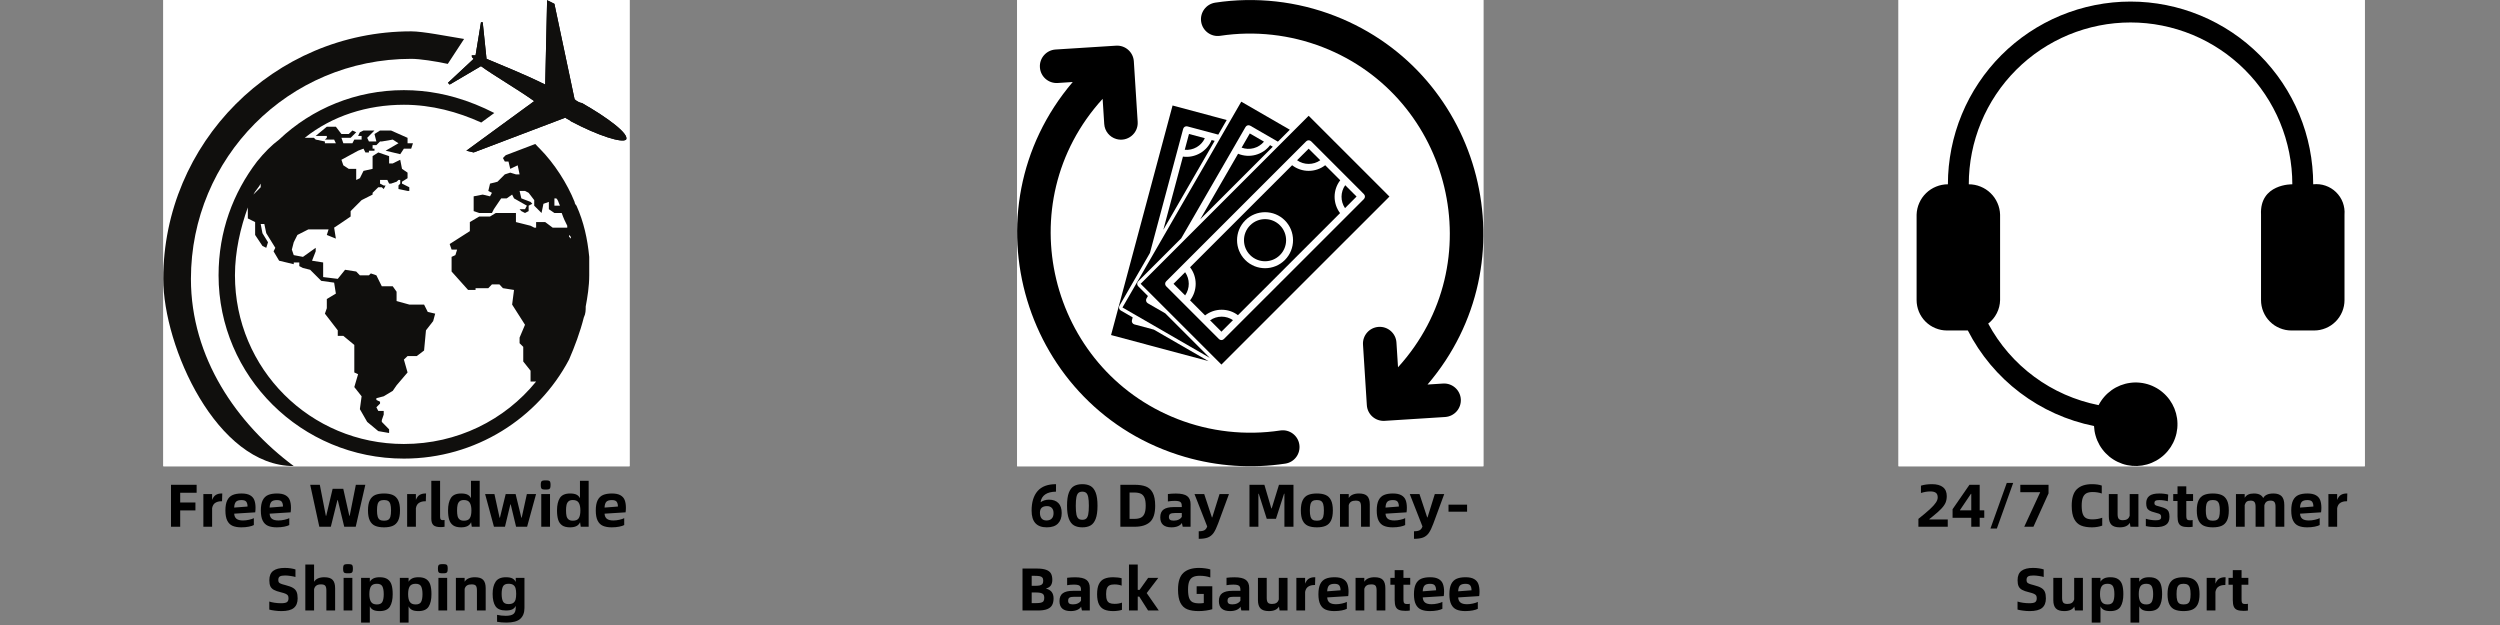 <svg version="1.2" preserveAspectRatio="xMidYMid meet" height="500" viewBox="0 0 1500 375" zoomAndPan="magnify" width="2000" xmlns:xlink="http://www.w3.org/1999/xlink" xmlns="http://www.w3.org/2000/svg"><rect x="0" y="0" width="1500" height="375" fill="#808080" stroke="none"/><defs><clipPath id="859640e65f"><path d="M 97.988 0 L 377.738 0 L 377.738 279.75 L 97.988 279.75 Z M 97.988 0"></path></clipPath><clipPath id="cc037f6652"><path d="M 97.988 18 L 279 18 L 279 279.75 L 97.988 279.75 Z M 97.988 18"></path></clipPath><clipPath id="5227ea1fc0"><path d="M 610.277 0 L 890.027 0 L 890.027 279.75 L 610.277 279.75 Z M 610.277 0"></path></clipPath><clipPath id="b4c2626ad0"><path d="M 610.277 27 L 780 27 L 780 279.75 L 610.277 279.75 Z M 610.277 27"></path></clipPath><clipPath id="b41c58574d"><path d="M 720 0 L 890.027 0 L 890.027 253 L 720 253 Z M 720 0"></path></clipPath><clipPath id="e0a920570b"><path d="M 1139.121 0 L 1418.871 0 L 1418.871 279.75 L 1139.121 279.75 Z M 1139.121 0"></path></clipPath><clipPath id="ec3c44a1c4"><path d="M 1149.961 0 L 1407 0 L 1407 279.75 L 1149.961 279.75 Z M 1149.961 0"></path></clipPath></defs><g id="2622b02817"><g clip-path="url(#859640e65f)" clip-rule="nonzero"><path d="M 97.988 0 L 377.738 0 L 377.738 279.75 L 97.988 279.75 Z M 97.988 0" style="stroke:none;fill-rule:nonzero;fill:#ffffff;fill-opacity:1;"></path><path d="M 97.988 0 L 377.738 0 L 377.738 279.75 L 97.988 279.75 Z M 97.988 0" style="stroke:none;fill-rule:nonzero;fill:#ffffff;fill-opacity:1;"></path></g><path d="M 375.641 83.75 C 373.367 85.949 359.148 81.551 342.566 72.777 C 341.43 71.641 340.352 71.641 339.215 70.594 L 284.199 91.473 L 279.812 90.422 L 320.535 60.672 C 309.562 52.949 296.305 45.312 288.582 39.691 L 269.801 50.75 L 268.754 49.699 L 284.199 35.305 C 283.062 34.254 283.062 34.254 283.062 33.191 C 283.062 33.191 284.199 33.191 285.332 33.191 L 288.582 13.359 L 289.633 13.359 L 291.918 35.305 C 299.641 38.641 313.949 44.164 327.121 50.75 L 328.258 0.117 L 332.645 2.301 L 344.75 59.535 C 345.887 60.672 348.09 61.809 349.137 61.809 C 364.598 70.594 377.754 80.414 375.641 83.75" style="stroke:none;fill-rule:evenodd;fill:#100f0d;fill-opacity:1;"></path><path d="M 349.137 61.809 C 348.09 61.809 345.887 60.672 344.75 59.535 L 332.645 2.301 L 328.258 0.117 L 327.121 50.75 C 313.949 44.164 299.641 38.641 291.918 35.305 L 289.633 13.359 L 288.582 13.359 L 285.332 33.191 C 284.199 33.191 283.062 33.191 283.062 33.191 C 283.062 34.254 283.062 34.254 284.199 35.305 L 268.754 49.699 L 269.801 50.75 L 288.582 39.691 C 296.305 45.312 309.562 52.949 320.535 60.672 L 279.812 90.422 L 284.199 91.473 L 339.215 70.594 C 340.352 71.641 341.43 71.641 342.566 72.777 C 359.148 81.551 373.367 85.949 375.641 83.75 C 377.754 80.414 364.598 70.594 349.137 61.809" style="stroke:none;fill-rule:nonzero;fill:#100f0d;fill-opacity:1;"></path><g clip-path="url(#cc037f6652)" clip-rule="nonzero"><path d="M 278.457 23.371 L 268.664 38.336 C 261.176 36.719 251.895 35.305 246.723 35.305 C 172.91 35.305 114.555 94.809 114.555 167.312 C 114.555 214.695 142.109 254.266 176.246 279.633 C 130 279.633 97.961 208.109 97.961 167.312 C 97.961 85.949 164.137 18.809 246.723 18.809 C 253.832 18.809 268.008 21.695 278.457 23.371" style="stroke:none;fill-rule:evenodd;fill:#100f0d;fill-opacity:1;"></path></g><path d="M 341.43 142.016 L 341.43 140.969 C 342.566 142.016 342.566 142.016 342.566 143.168 Z M 156.414 110.168 L 156.414 112.352 L 152.031 116.75 C 153.078 114.551 155.367 112.352 156.414 110.168 Z M 332.645 123.41 L 332.645 119.023 L 333.781 119.023 C 334.93 120.074 334.93 121.137 335.98 123.41 Z M 345.887 123.41 C 345.887 123.41 344.75 122.273 344.75 121.137 C 340.352 110.168 332.645 98.059 323.859 89.184 L 322.809 88.137 C 322.195 87.539 321.672 86.957 321.176 86.387 L 303.43 93.133 L 301.754 94.809 L 302.891 96.906 L 305.09 96.906 L 306.141 101.309 L 310.613 99.195 L 311.75 104.629 L 309.562 104.629 L 306.141 103.582 L 302.891 104.629 L 298.504 109.031 L 294.02 110.168 L 292.984 114.551 L 295.168 115.688 L 294.02 117.801 L 289.633 116.75 L 284.199 117.801 L 284.199 126.66 L 287.535 127.797 L 295.168 127.797 L 296.305 125.523 L 300.707 119.023 L 304.027 119.023 L 307.277 116.75 L 308.414 119.023 L 316.137 123.41 L 315 125.523 L 311.75 125.523 L 312.801 126.66 L 315 127.797 L 317.184 126.66 L 317.184 123.41 L 319.398 122.273 L 318.336 121.137 L 312.801 119.023 L 311.75 114.551 L 315 114.551 L 317.184 115.688 L 320.535 120.074 L 320.535 123.41 L 324.922 127.797 L 326.059 122.273 L 329.309 121.137 L 329.309 125.523 L 332.645 127.797 L 337.027 127.797 C 338.164 131.059 339.215 133.246 340.352 135.445 L 340.352 136.582 L 331.594 136.582 L 327.121 133.246 L 321.672 133.246 L 321.672 136.582 L 320.535 136.582 L 318.336 135.445 L 309.562 133.246 L 309.562 127.797 L 297.457 127.797 L 294.02 129.91 L 287.535 129.91 L 281.91 133.246 L 281.91 138.68 L 269.801 146.418 L 270.953 149.754 L 274.273 149.754 L 273.227 153.074 L 270.953 154.125 L 270.953 162.91 L 280.859 173.969 L 285.332 173.969 L 285.332 172.906 L 292.984 172.906 L 295.168 170.633 L 299.641 170.633 L 301.754 172.906 L 308.414 173.969 L 307.277 182.742 L 315 194.863 L 311.75 202.57 L 311.75 205.922 L 313.949 208.109 L 313.949 216.895 L 318.336 222.414 L 318.336 228.914 L 321.672 228.914 C 302.891 252.082 274.273 266.391 242.336 266.391 C 186.082 266.391 140.973 221.266 140.973 165.199 C 140.973 150.801 144.309 136.582 148.695 124.461 L 148.695 131.059 L 153.078 133.246 L 153.078 140.969 L 157.465 147.555 L 159.754 148.691 L 160.801 145.352 L 157.465 139.918 L 156.414 134.398 L 158.602 134.398 L 159.754 139.918 L 165.188 148.691 L 164.137 150.801 L 167.473 156.426 L 176.246 158.523 L 176.246 157.477 L 179.582 157.477 L 179.582 159.66 L 181.781 160.797 L 186.082 161.863 L 192.754 168.52 L 200.477 169.582 L 201.523 176.156 L 196.09 179.402 L 196.09 184.926 L 194.941 188.191 L 202.66 198.199 L 202.66 201.523 L 206 201.523 L 212.586 206.957 L 212.586 223.465 L 214.855 224.516 L 212.586 232.234 L 216.969 237.773 L 215.922 245.496 L 220.305 253.129 L 226.965 258.668 L 233.465 259.805 L 233.465 257.602 L 229.078 253.129 L 229.078 252.082 L 230.23 248.746 L 230.23 246.543 L 226.965 246.543 L 225.828 244.359 L 228.027 242.16 L 228.027 241.023 L 225.828 239.973 L 225.828 238.91 L 230.23 237.773 L 235.648 234.523 L 237.949 231.188 L 244.535 223.465 L 242.336 215.742 L 244.535 213.645 L 250.059 213.645 L 254.445 210.309 L 255.582 198.199 L 259.895 192.664 L 261.117 188.191 L 256.645 187.141 L 254.445 182.742 L 245.586 182.742 L 237.949 180.629 L 237.949 175.02 L 235.648 171.77 L 229.078 171.77 L 225.828 165.199 L 222.508 164.047 L 221.355 165.199 L 215.922 165.199 L 213.723 162.91 L 207.047 161.863 L 202.66 167.312 L 193.891 166.246 L 193.891 157.477 L 187.219 156.426 L 189.418 150.801 L 189.418 148.691 L 181.781 154.125 L 176.246 153.074 L 175.109 149.754 L 176.246 145.352 L 178.445 140.969 L 185.016 137.633 L 197.141 137.633 L 196.09 140.969 L 201.523 143.168 L 200.477 136.582 L 203.797 134.398 L 210.383 129.91 L 210.383 126.66 L 216.969 120.074 L 223.555 116.75 L 223.555 115.688 L 226.965 112.352 L 229.078 112.352 L 230.23 113.414 L 231.367 111.301 L 230.23 111.301 L 228.027 110.168 L 228.027 107.98 L 232.414 107.98 L 233.465 110.168 L 234.613 110.168 L 237.949 109.031 L 239.086 107.98 L 240.137 107.98 L 240.137 110.168 L 239.086 111.301 L 239.086 113.414 L 244.535 114.551 L 245.586 114.551 L 245.586 112.352 L 241.199 110.168 L 241.199 109.031 L 244.535 106.918 L 244.535 103.582 L 241.199 101.309 L 240.137 95.859 L 235.648 98.059 L 233.465 98.059 L 233.465 93.672 L 226.965 91.473 L 223.555 93.672 L 223.555 101.309 L 218.105 102.531 L 215.922 106.918 L 213.723 107.98 L 213.723 101.309 L 209.234 101.309 L 206 99.195 L 204.863 95.859 L 214.855 90.422 L 218.105 89.184 L 219.242 91.473 L 221.355 91.473 L 221.355 90.422 L 224.691 90.422 L 224.691 89.184 L 223.555 89.184 L 223.555 87.086 L 225.828 87.086 L 228.027 84.887 L 229.078 84.887 L 235.648 83.75 L 239.086 85.949 L 231.367 90.422 L 240.137 92.52 L 242.336 89.184 L 246.723 89.184 L 247.773 85.949 L 244.535 85.949 L 244.535 82.699 L 234.613 78.301 L 228.027 78.301 L 224.691 80.414 L 225.828 84.887 L 221.355 84.887 L 220.305 82.699 L 224.691 78.301 L 218.105 78.301 L 215.922 79.363 L 214.855 81.551 L 216.969 81.551 L 216.969 83.75 L 212.586 83.75 L 211.449 85.949 L 206 85.949 L 204.863 82.699 L 210.383 82.699 L 213.723 79.363 L 211.449 78.301 L 209.234 80.414 L 204.863 80.414 L 201.523 76.027 L 196.09 76.027 L 189.418 81.551 L 196.09 81.551 L 196.09 82.699 L 194.941 83.75 L 200.477 83.75 L 201.523 85.949 L 194.941 85.949 L 194.941 84.887 L 189.418 83.75 L 188.355 82.699 L 182.832 82.699 C 199.324 69.531 220.305 62.855 242.336 62.855 C 258.992 62.855 274.699 67.141 288.758 73.523 L 296.582 67.797 C 289.164 63.992 281.387 60.816 273.211 58.469 C 269.961 57.539 266.668 56.75 263.305 56.094 C 256.559 54.801 249.562 54.086 242.336 54.086 C 213.723 54.086 187.219 65.043 167.473 83.75 C 163 87.086 158.602 91.473 154.215 96.906 C 139.922 115.688 131.137 138.68 131.137 165.199 C 131.137 225.664 180.633 275.16 242.336 275.16 C 285.332 275.16 322.809 251.016 341.43 215.742 C 344.75 208.109 348.09 199.234 350.289 190.465 C 351.426 188.191 351.426 186.078 351.426 183.891 C 352.473 178.355 353.539 171.77 353.539 165.199 C 353.539 164.047 353.539 164.047 353.539 164.047 L 353.539 154.125 C 352.473 143.168 350.289 133.246 345.887 123.41" style="stroke:none;fill-rule:evenodd;fill:#100f0d;fill-opacity:1;"></path><g clip-path="url(#5227ea1fc0)" clip-rule="nonzero"><path d="M 610.277 0 L 890.027 0 L 890.027 279.75 L 610.277 279.75 Z M 610.277 0" style="stroke:none;fill-rule:nonzero;fill:#ffffff;fill-opacity:1;"></path><path d="M 610.277 0 L 890.027 0 L 890.027 279.75 L 610.277 279.75 Z M 610.277 0" style="stroke:none;fill-rule:nonzero;fill:#ffffff;fill-opacity:1;"></path></g><g clip-path="url(#b4c2626ad0)" clip-rule="nonzero"><path d="M 768.16 258.289 C 747.398 261.422 726.098 259.047 706.516 251.426 C 629.512 221.395 604.477 122.012 661.578 59.301 L 662.539 74.383 C 662.805 78.723 665.805 82.266 669.77 83.402 C 676.426 85.352 683.055 80.078 682.605 73.098 L 680.301 36.805 C 679.953 31.27 675.188 27.059 669.637 27.406 L 633.328 29.707 C 627.789 30.074 623.578 34.852 623.945 40.391 C 624.277 45.941 629.059 50.137 634.609 49.801 L 643.645 49.203 C 577.859 126.441 614.066 245.977 710.988 274.156 C 730.469 279.824 751.039 281.223 771.176 278.176 C 776.656 277.359 780.445 272.23 779.598 266.723 C 778.781 261.23 773.652 257.457 768.16 258.289" style="stroke:none;fill-rule:nonzero;fill:#000000;fill-opacity:1;"></path></g><g clip-path="url(#b41c58574d)" clip-rule="nonzero"><path d="M 865.812 230.125 L 856.516 230.723 C 919.371 157.172 889.809 44.207 801.09 9.602 C 778.242 0.699 753.371 -2.07 729.141 1.59 C 723.648 2.434 719.859 7.547 720.691 13.039 C 721.523 18.535 726.648 22.32 732.145 21.477 C 752.906 18.359 774.207 20.734 793.777 28.355 C 870.953 58.441 895.664 157.797 838.812 220.363 L 837.867 205.516 C 837.531 199.977 832.738 195.766 827.184 196.133 C 821.648 196.48 817.438 201.246 817.801 206.812 L 820.105 243.105 C 820.453 248.656 825.246 252.852 830.785 252.504 L 867.078 250.203 C 872.629 249.836 876.828 245.074 876.492 239.52 C 876.129 233.969 871.348 229.773 865.812 230.125" style="stroke:none;fill-rule:nonzero;fill:#000000;fill-opacity:1;"></path></g><path d="M 680.621 194.645 C 679.516 194.34 678.859 193.203 679.164 192.094 L 679.617 190.434 L 672.449 186.297 C 671.969 186.02 671.617 185.555 671.473 185.027 C 671.328 184.488 671.398 183.922 671.676 183.453 L 689.961 151.777 L 709.91 77.297 C 710.215 76.188 711.352 75.531 712.457 75.84 L 730.965 80.777 L 736.02 72.008 L 703.543 63.293 L 666.637 201.027 L 725.078 216.676 L 692.324 197.777 L 680.621 194.645" style="stroke:none;fill-rule:nonzero;fill:#000000;fill-opacity:1;"></path><path d="M 722.906 82.934 L 713.391 80.383 L 710.855 89.883 C 715.91 90.352 720.766 87.555 722.906 82.934" style="stroke:none;fill-rule:nonzero;fill:#000000;fill-opacity:1;"></path><path d="M 709.762 93.965 L 698.004 137.852 L 728.809 84.508 L 726.973 84.027 C 724.172 90.832 717.078 94.941 709.762 93.965" style="stroke:none;fill-rule:nonzero;fill:#000000;fill-opacity:1;"></path><path d="M 699.141 188 L 688.664 181.953 C 687.66 181.355 687.324 180.09 687.895 179.098 L 688.754 177.613 L 682.91 171.754 C 682.094 170.953 682.094 169.629 682.91 168.812 L 708.758 142.965 L 747.324 76.188 C 747.895 75.199 749.16 74.848 750.152 75.414 L 766.734 84.988 L 773.887 77.836 L 744.762 61.008 L 673.484 184.488 L 725.879 214.738 L 699.141 188" style="stroke:none;fill-rule:nonzero;fill:#000000;fill-opacity:1;"></path><path d="M 758.383 84.988 L 749.875 80.062 L 744.965 88.586 C 749.73 90.336 755.137 88.879 758.383 84.988" style="stroke:none;fill-rule:nonzero;fill:#000000;fill-opacity:1;"></path><path d="M 763.672 88.047 L 762.055 87.102 C 757.57 92.957 749.656 95.086 742.852 92.246 L 720.137 131.586 L 763.672 88.047" style="stroke:none;fill-rule:nonzero;fill:#000000;fill-opacity:1;"></path><path d="M 732.988 189.996 C 730.469 189.996 728.051 190.77 726.039 192.195 L 732.855 199.016 L 739.777 192.094 C 737.797 190.738 735.449 189.996 732.988 189.996" style="stroke:none;fill-rule:nonzero;fill:#000000;fill-opacity:1;"></path><path d="M 767.957 135.184 C 763.031 130.242 755.02 130.242 750.094 135.184 C 745.156 140.109 745.156 148.137 750.094 153.062 C 755.02 157.984 763.031 157.984 767.957 153.062 C 772.895 148.137 772.895 140.109 767.957 135.184" style="stroke:none;fill-rule:nonzero;fill:#000000;fill-opacity:1;"></path><path d="M 684.383 170.285 L 732.855 218.742 L 833.668 117.934 L 785.195 69.473 Z M 818.355 119.418 L 734.312 203.445 C 733.512 204.246 732.203 204.246 731.371 203.445 L 699.695 171.754 C 698.879 170.953 698.879 169.629 699.695 168.812 L 783.723 84.785 C 784.539 83.969 785.848 83.969 786.68 84.785 L 818.355 116.477 C 819.172 117.277 819.172 118.602 818.355 119.418" style="stroke:none;fill-rule:nonzero;fill:#000000;fill-opacity:1;"></path><path d="M 813.941 117.934 L 807.121 111.113 C 804.223 115.223 804.195 120.746 807.004 124.883 L 813.941 117.934" style="stroke:none;fill-rule:nonzero;fill:#000000;fill-opacity:1;"></path><path d="M 704.109 170.285 L 711.074 177.234 C 713.988 173.094 713.988 167.484 711.074 163.332 L 704.109 170.285" style="stroke:none;fill-rule:nonzero;fill:#000000;fill-opacity:1;"></path><path d="M 792.16 96.148 L 785.195 89.215 L 778.242 96.148 C 782.383 99.078 787.992 99.078 792.16 96.148" style="stroke:none;fill-rule:nonzero;fill:#000000;fill-opacity:1;"></path><path d="M 795.117 99.137 C 789.301 103.637 781.086 103.637 775.27 99.137 L 714.031 160.359 C 718.535 166.188 718.535 174.391 714.031 180.219 L 723.051 189.238 C 725.895 187.039 729.348 185.844 732.988 185.844 C 736.574 185.844 739.969 186.98 742.766 189.109 L 804.035 127.867 C 799.633 122.039 799.676 113.926 804.137 108.156 Z M 770.914 156.004 C 764.359 162.562 753.691 162.562 747.137 156.004 C 740.594 149.449 740.594 138.797 747.137 132.238 C 753.691 125.684 764.359 125.684 770.914 132.238 C 777.457 138.797 777.457 149.449 770.914 156.004" style="stroke:none;fill-rule:nonzero;fill:#000000;fill-opacity:1;"></path><g clip-path="url(#e0a920570b)" clip-rule="nonzero"><path d="M 1139.121 0 L 1418.871 0 L 1418.871 279.75 L 1139.121 279.75 Z M 1139.121 0" style="stroke:none;fill-rule:nonzero;fill:#ffffff;fill-opacity:1;"></path><path d="M 1139.121 0 L 1418.871 0 L 1418.871 279.75 L 1139.121 279.75 Z M 1139.121 0" style="stroke:none;fill-rule:nonzero;fill:#ffffff;fill-opacity:1;"></path></g><g clip-path="url(#ec3c44a1c4)" clip-rule="nonzero"><path d="M 1387.922 110.574 C 1387.922 106.988 1387.734 103.406 1387.383 99.836 C 1387.035 96.266 1386.512 92.711 1385.812 89.184 C 1385.113 85.672 1384.238 82.191 1383.203 78.754 C 1382.152 75.312 1380.945 71.949 1379.574 68.625 C 1378.203 65.305 1376.676 62.07 1374.969 58.895 C 1373.281 55.73 1371.445 52.656 1369.449 49.672 C 1367.453 46.684 1365.324 43.797 1363.039 41.031 C 1360.766 38.246 1358.359 35.594 1355.824 33.059 C 1353.273 30.523 1350.625 28.105 1347.855 25.832 C 1345.07 23.559 1342.203 21.418 1339.215 19.422 C 1336.227 17.426 1333.152 15.59 1329.992 13.898 C 1326.832 12.195 1323.582 10.664 1320.273 9.297 C 1316.953 7.926 1313.57 6.719 1310.148 5.668 C 1306.707 4.633 1303.227 3.758 1299.715 3.059 C 1296.188 2.359 1292.648 1.82 1289.078 1.473 C 1285.496 1.121 1281.926 0.945 1278.324 0.945 C 1274.742 0.945 1271.156 1.121 1267.586 1.473 C 1264.016 1.82 1260.477 2.359 1256.949 3.059 C 1253.426 3.758 1249.957 4.633 1246.52 5.668 C 1243.078 6.719 1239.715 7.926 1236.391 9.297 C 1233.086 10.664 1229.836 12.195 1226.672 13.898 C 1223.512 15.59 1220.438 17.426 1217.449 19.422 C 1214.465 21.418 1211.578 23.559 1208.812 25.832 C 1206.043 28.105 1203.375 30.523 1200.84 33.059 C 1198.305 35.594 1195.902 38.246 1193.613 41.031 C 1191.34 43.797 1189.215 46.684 1187.219 49.672 C 1185.223 52.656 1183.371 55.73 1181.68 58.895 C 1179.992 62.07 1178.461 65.305 1177.09 68.625 C 1175.707 71.949 1174.512 75.312 1173.465 78.754 C 1172.43 82.191 1171.555 85.672 1170.855 89.184 C 1170.156 92.711 1169.633 96.266 1169.266 99.836 C 1168.918 103.406 1168.742 106.988 1168.742 110.574 C 1167.531 110.574 1166.34 110.691 1165.145 110.922 C 1163.965 111.156 1162.812 111.492 1161.691 111.957 C 1160.566 112.41 1159.488 112.965 1158.484 113.621 C 1157.465 114.289 1156.531 115.031 1155.656 115.879 C 1154.785 116.723 1154.012 117.641 1153.312 118.633 C 1152.629 119.637 1152.031 120.688 1151.551 121.793 C 1151.055 122.902 1150.676 124.035 1150.414 125.219 C 1150.152 126.398 1149.992 127.594 1149.961 128.801 L 1149.961 180.047 C 1149.961 181.254 1150.078 182.434 1150.312 183.602 C 1150.543 184.781 1150.895 185.918 1151.344 187.023 C 1151.797 188.133 1152.363 189.18 1153.035 190.188 C 1153.691 191.176 1154.449 192.094 1155.293 192.941 C 1156.141 193.785 1157.059 194.543 1158.062 195.215 C 1159.055 195.867 1160.102 196.438 1161.211 196.887 C 1162.316 197.355 1163.453 197.691 1164.633 197.938 C 1165.801 198.172 1166.98 198.289 1168.188 198.289 L 1180.703 198.289 C 1184.449 205.602 1188.965 212.406 1194.242 218.715 C 1199.531 225.008 1205.445 230.648 1212 235.602 C 1218.559 240.57 1225.582 244.738 1233.086 248.117 C 1240.574 251.484 1248.355 253.988 1256.41 255.605 C 1256.457 256.598 1256.559 257.602 1256.719 258.594 C 1256.879 259.586 1257.109 260.562 1257.387 261.523 C 1257.664 262.5 1258 263.43 1258.395 264.363 C 1258.785 265.281 1259.238 266.184 1259.734 267.059 C 1260.242 267.918 1260.781 268.766 1261.395 269.566 C 1261.992 270.367 1262.648 271.141 1263.332 271.852 C 1264.031 272.582 1264.762 273.266 1265.531 273.906 C 1266.32 274.547 1267.121 275.133 1267.98 275.672 C 1268.824 276.211 1269.699 276.703 1270.602 277.129 C 1271.508 277.562 1272.438 277.941 1273.387 278.266 C 1274.332 278.598 1275.309 278.859 1276.285 279.066 C 1277.262 279.27 1278.254 279.414 1279.258 279.504 C 1280.262 279.59 1281.27 279.617 1282.258 279.59 C 1283.266 279.547 1284.27 279.457 1285.262 279.312 C 1286.25 279.152 1287.227 278.934 1288.203 278.672 C 1289.164 278.395 1290.113 278.074 1291.047 277.68 C 1291.965 277.301 1292.867 276.863 1293.742 276.371 C 1294.613 275.875 1295.461 275.336 1296.262 274.738 C 1297.078 274.141 1297.852 273.5 1298.578 272.816 C 1299.309 272.129 1300.008 271.402 1300.648 270.629 C 1301.289 269.855 1301.887 269.055 1302.438 268.211 C 1302.98 267.363 1303.473 266.492 1303.926 265.586 C 1304.363 264.699 1304.758 263.766 1305.078 262.82 C 1305.41 261.871 1305.688 260.91 1305.906 259.918 C 1306.109 258.945 1306.27 257.953 1306.375 256.949 C 1306.461 255.957 1306.504 254.953 1306.477 253.945 C 1306.461 252.941 1306.375 251.949 1306.227 250.945 C 1306.082 249.953 1305.879 248.977 1305.617 248 C 1305.352 247.039 1305.031 246.078 1304.668 245.16 C 1304.289 244.227 1303.852 243.309 1303.371 242.434 C 1302.891 241.562 1302.352 240.715 1301.77 239.898 C 1301.172 239.086 1300.547 238.297 1299.859 237.57 C 1299.176 236.824 1298.461 236.125 1297.691 235.484 C 1296.934 234.828 1296.129 234.219 1295.301 233.664 C 1294.453 233.109 1293.594 232.602 1292.691 232.164 C 1291.805 231.711 1290.887 231.305 1289.938 230.969 C 1288.992 230.633 1288.031 230.344 1287.055 230.125 C 1286.078 229.891 1285.086 229.73 1284.082 229.629 C 1283.09 229.512 1282.086 229.469 1281.078 229.48 C 1280.074 229.496 1279.082 229.57 1278.078 229.715 C 1277.086 229.848 1276.098 230.035 1275.133 230.285 C 1274.16 230.547 1273.211 230.852 1272.277 231.215 C 1271.332 231.594 1270.43 232.02 1269.539 232.484 C 1268.664 232.965 1267.805 233.488 1266.988 234.07 C 1266.176 234.656 1265.387 235.281 1264.645 235.953 C 1263.902 236.621 1263.203 237.336 1262.531 238.109 C 1261.875 238.867 1261.266 239.652 1260.711 240.484 C 1260.141 241.312 1259.633 242.172 1259.164 243.078 C 1252.188 241.691 1245.441 239.566 1238.914 236.695 C 1232.398 233.824 1226.281 230.27 1220.555 226.043 C 1214.828 221.82 1209.625 217.012 1204.965 211.633 C 1200.301 206.242 1196.293 200.414 1192.914 194.148 C 1195.113 192.461 1196.832 190.391 1198.086 187.914 C 1199.34 185.438 1199.996 182.812 1200.055 180.047 L 1200.055 128.801 C 1200.023 127.594 1199.863 126.398 1199.602 125.219 C 1199.34 124.035 1198.961 122.902 1198.465 121.793 C 1197.984 120.688 1197.387 119.637 1196.703 118.633 C 1196.004 117.641 1195.23 116.723 1194.355 115.879 C 1193.484 115.031 1192.551 114.289 1191.531 113.621 C 1190.523 112.965 1189.445 112.41 1188.324 111.957 C 1187.203 111.492 1186.051 111.156 1184.871 110.922 C 1183.676 110.691 1182.48 110.574 1181.273 110.574 C 1181.273 107.398 1181.418 104.223 1181.738 101.059 C 1182.047 97.898 1182.512 94.75 1183.137 91.633 C 1183.75 88.516 1184.523 85.441 1185.453 82.395 C 1186.371 79.352 1187.438 76.363 1188.66 73.418 C 1189.871 70.477 1191.223 67.605 1192.727 64.809 C 1194.227 61.996 1195.859 59.273 1197.621 56.637 C 1199.398 53.984 1201.277 51.434 1203.305 48.973 C 1205.312 46.523 1207.457 44.164 1209.699 41.918 C 1211.941 39.676 1214.305 37.531 1216.75 35.523 C 1219.215 33.496 1221.762 31.602 1224.402 29.84 C 1227.051 28.078 1229.777 26.445 1232.574 24.945 C 1235.387 23.445 1238.258 22.09 1241.188 20.863 C 1244.129 19.656 1247.117 18.578 1250.16 17.66 C 1253.191 16.742 1256.281 15.969 1259.398 15.344 C 1262.516 14.715 1265.648 14.25 1268.812 13.945 C 1271.988 13.637 1275.148 13.477 1278.324 13.477 C 1281.516 13.477 1284.68 13.637 1287.84 13.945 C 1291 14.25 1294.148 14.715 1297.266 15.344 C 1300.387 15.969 1303.461 16.742 1306.504 17.66 C 1309.551 18.578 1312.535 19.656 1315.48 20.863 C 1318.41 22.09 1321.277 23.445 1324.09 24.945 C 1326.887 26.445 1329.613 28.078 1332.25 29.84 C 1334.902 31.602 1337.453 33.496 1339.898 35.523 C 1342.363 37.531 1344.723 39.676 1346.965 41.918 C 1349.211 44.164 1351.336 46.523 1353.363 48.973 C 1355.375 51.434 1357.266 53.984 1359.031 56.637 C 1360.793 59.273 1362.441 61.996 1363.926 64.809 C 1365.426 67.605 1366.781 70.477 1368.004 73.418 C 1369.215 76.363 1370.293 79.352 1371.211 82.395 C 1372.129 85.441 1372.902 88.516 1373.527 91.633 C 1374.156 94.75 1374.605 97.898 1374.926 101.059 C 1375.234 104.223 1375.395 107.398 1375.395 110.574 C 1375.395 110.574 1355.664 110.137 1356.613 128.801 L 1356.613 180.047 C 1356.613 181.254 1356.727 182.434 1356.961 183.602 C 1357.195 184.781 1357.531 185.918 1357.996 187.023 C 1358.449 188.133 1359.016 189.18 1359.672 190.188 C 1360.344 191.176 1361.098 192.094 1361.945 192.941 C 1362.789 193.785 1363.707 194.543 1364.699 195.215 C 1365.703 195.867 1366.754 196.438 1367.859 196.887 C 1368.969 197.355 1370.105 197.691 1371.27 197.938 C 1372.449 198.172 1373.629 198.289 1374.824 198.289 L 1388.477 198.289 C 1389.672 198.289 1390.867 198.172 1392.031 197.938 C 1393.211 197.691 1394.348 197.355 1395.457 196.887 C 1396.562 196.438 1397.613 195.867 1398.602 195.215 C 1399.594 194.543 1400.512 193.785 1401.371 192.941 C 1402.219 192.094 1402.961 191.176 1403.629 190.172 C 1404.301 189.18 1404.855 188.133 1405.32 187.023 C 1405.773 185.918 1406.121 184.781 1406.355 183.602 C 1406.59 182.434 1406.703 181.254 1406.703 180.047 L 1406.703 128.801 C 1406.805 127.562 1406.762 126.324 1406.59 125.086 C 1406.414 123.848 1406.105 122.637 1405.672 121.457 C 1405.234 120.293 1404.664 119.184 1403.98 118.137 C 1403.297 117.102 1402.492 116.141 1401.605 115.266 C 1400.703 114.391 1399.727 113.633 1398.66 112.977 C 1397.598 112.324 1396.461 111.797 1395.281 111.391 C 1394.102 110.98 1392.891 110.719 1391.641 110.574 C 1390.402 110.441 1389.16 110.441 1387.922 110.574 Z M 1387.922 110.574" style="stroke:none;fill-rule:nonzero;fill:#000000;fill-opacity:1;"></path></g><g style="fill:#000000;fill-opacity:1;"><g transform="translate(99.805, 316.045)"><path d="M 8.312 -20.391 L 8.312 -14.547 L 17.453 -14.547 L 17.453 -9.797 L 8.312 -9.797 L 8.312 0 L 2.797 0 L 2.797 -25.172 L 18.172 -25.172 L 18.172 -20.391 Z M 8.312 -20.391" style="stroke:none"></path></g></g><g style="fill:#000000;fill-opacity:1;"><g transform="translate(119.361, 316.045)"><path d="M 14 -19.953 L 13.859 -15.281 L 13.344 -15.281 C 11.969 -15.281 10.785 -14.961 9.797 -14.328 C 8.805 -13.703 8.176 -12.641 7.906 -11.141 L 7.906 0 L 2.656 0 L 2.656 -19.594 L 7.906 -19.594 L 7.906 -16.078 C 8.469 -17.547 9.223 -18.555 10.172 -19.109 C 11.129 -19.672 12.273 -19.953 13.609 -19.953 Z M 14 -19.953" style="stroke:none"></path></g></g><g style="fill:#000000;fill-opacity:1;"><g transform="translate(133.619, 316.045)"><path d="M 19.703 -11.359 C 19.703 -10.461 19.641 -9.555 19.516 -8.641 L 6.891 -7.844 C 6.984 -6.438 7.453 -5.406 8.297 -4.75 C 9.148 -4.094 10.445 -3.766 12.188 -3.766 C 13.352 -3.766 14.555 -3.906 15.797 -4.188 C 17.047 -4.469 18.008 -4.789 18.688 -5.156 L 18.688 -1.016 C 18.051 -0.648 17.047 -0.328 15.672 -0.047 C 14.297 0.223 12.797 0.359 11.172 0.359 C 9.066 0.359 7.316 0.055 5.922 -0.547 C 4.535 -1.148 3.473 -2.191 2.734 -3.672 C 1.992 -5.16 1.625 -7.203 1.625 -9.797 C 1.625 -12.379 2 -14.414 2.75 -15.906 C 3.5 -17.395 4.578 -18.441 5.984 -19.047 C 7.391 -19.648 9.164 -19.953 11.312 -19.953 C 13.488 -19.953 15.191 -19.598 16.422 -18.891 C 17.66 -18.191 18.516 -17.219 18.984 -15.969 C 19.461 -14.727 19.703 -13.191 19.703 -11.359 Z M 14.906 -12.125 C 14.906 -13.352 14.66 -14.305 14.172 -14.984 C 13.691 -15.66 12.738 -16 11.312 -16 C 9.719 -16 8.598 -15.656 7.953 -14.969 C 7.316 -14.281 6.961 -13.125 6.891 -11.5 Z M 14.906 -12.125" style="stroke:none"></path></g></g><g style="fill:#000000;fill-opacity:1;"><g transform="translate(154.88, 316.045)"><path d="M 19.703 -11.359 C 19.703 -10.461 19.641 -9.555 19.516 -8.641 L 6.891 -7.844 C 6.984 -6.438 7.453 -5.406 8.297 -4.75 C 9.148 -4.094 10.445 -3.766 12.188 -3.766 C 13.352 -3.766 14.555 -3.906 15.797 -4.188 C 17.047 -4.469 18.008 -4.789 18.688 -5.156 L 18.688 -1.016 C 18.051 -0.648 17.047 -0.328 15.672 -0.047 C 14.297 0.223 12.797 0.359 11.172 0.359 C 9.066 0.359 7.316 0.055 5.922 -0.547 C 4.535 -1.148 3.473 -2.191 2.734 -3.672 C 1.992 -5.16 1.625 -7.203 1.625 -9.797 C 1.625 -12.379 2 -14.414 2.75 -15.906 C 3.5 -17.395 4.578 -18.441 5.984 -19.047 C 7.391 -19.648 9.164 -19.953 11.312 -19.953 C 13.488 -19.953 15.191 -19.598 16.422 -18.891 C 17.66 -18.191 18.516 -17.219 18.984 -15.969 C 19.461 -14.727 19.703 -13.191 19.703 -11.359 Z M 14.906 -12.125 C 14.906 -13.352 14.66 -14.305 14.172 -14.984 C 13.691 -15.66 12.738 -16 11.312 -16 C 9.719 -16 8.598 -15.656 7.953 -14.969 C 7.316 -14.281 6.961 -13.125 6.891 -11.5 Z M 14.906 -12.125" style="stroke:none"></path></g></g><g style="fill:#000000;fill-opacity:1;"><g transform="translate(176.141, 316.045)"><path d="" style="stroke:none"></path></g></g><g style="fill:#000000;fill-opacity:1;"><g transform="translate(185.465, 316.045)"><path d="M 0.656 -25.172 L 6.422 -25.172 L 10.047 -6.562 L 10.266 -6.562 L 14.109 -22.75 L 20.5 -22.75 L 24.125 -6.562 L 24.344 -6.562 L 28.047 -25.172 L 33.734 -25.172 L 27.969 0 L 21.078 0 L 17.203 -15.969 L 16.984 -15.969 L 13.031 0 L 6.125 0 Z M 0.656 -25.172" style="stroke:none"></path></g></g><g style="fill:#000000;fill-opacity:1;"><g transform="translate(219.17, 316.045)"><path d="M 11.25 0.359 C 9.094 0.359 7.316 0.055 5.922 -0.547 C 4.535 -1.148 3.473 -2.191 2.734 -3.672 C 1.992 -5.16 1.625 -7.203 1.625 -9.797 C 1.625 -12.379 1.992 -14.414 2.734 -15.906 C 3.473 -17.395 4.535 -18.441 5.922 -19.047 C 7.316 -19.648 9.094 -19.953 11.25 -19.953 C 13.375 -19.953 15.129 -19.648 16.516 -19.047 C 17.91 -18.441 18.977 -17.395 19.719 -15.906 C 20.457 -14.414 20.828 -12.379 20.828 -9.797 C 20.828 -7.203 20.457 -5.16 19.719 -3.672 C 18.977 -2.191 17.91 -1.148 16.516 -0.547 C 15.129 0.055 13.375 0.359 11.25 0.359 Z M 11.25 -3.625 C 12.332 -3.625 13.176 -3.812 13.781 -4.188 C 14.383 -4.562 14.812 -5.18 15.062 -6.047 C 15.32 -6.922 15.453 -8.172 15.453 -9.797 C 15.453 -11.391 15.316 -12.633 15.047 -13.531 C 14.785 -14.426 14.352 -15.066 13.75 -15.453 C 13.145 -15.836 12.312 -16.031 11.25 -16.031 C 10.156 -16.031 9.305 -15.836 8.703 -15.453 C 8.098 -15.066 7.664 -14.43 7.406 -13.547 C 7.156 -12.672 7.031 -11.422 7.031 -9.797 C 7.031 -8.203 7.164 -6.961 7.438 -6.078 C 7.707 -5.191 8.133 -4.562 8.719 -4.188 C 9.312 -3.812 10.156 -3.625 11.25 -3.625 Z M 11.25 -3.625" style="stroke:none"></path></g></g><g style="fill:#000000;fill-opacity:1;"><g transform="translate(241.628, 316.045)"><path d="M 14 -19.953 L 13.859 -15.281 L 13.344 -15.281 C 11.969 -15.281 10.785 -14.961 9.797 -14.328 C 8.805 -13.703 8.176 -12.641 7.906 -11.141 L 7.906 0 L 2.656 0 L 2.656 -19.594 L 7.906 -19.594 L 7.906 -16.078 C 8.469 -17.547 9.223 -18.555 10.172 -19.109 C 11.129 -19.672 12.273 -19.953 13.609 -19.953 Z M 14 -19.953" style="stroke:none"></path></g></g><g style="fill:#000000;fill-opacity:1;"><g transform="translate(256.177, 316.045)"><path d="M 8.312 0.219 C 6.176 0.219 4.691 -0.176 3.859 -0.969 C 3.023 -1.77 2.609 -3.066 2.609 -4.859 L 2.609 -27.578 L 7.875 -27.578 L 7.875 -6.125 C 7.875 -5.281 7.992 -4.707 8.234 -4.406 C 8.473 -4.102 8.895 -3.953 9.5 -3.953 C 9.914 -3.953 10.27 -3.988 10.562 -4.062 L 10.562 0 C 9.883 0.145 9.133 0.219 8.312 0.219 Z M 8.312 0.219" style="stroke:none"></path></g></g><g style="fill:#000000;fill-opacity:1;"><g transform="translate(267.206, 316.045)"><path d="M 20.609 -27.578 L 20.609 0 L 15.859 0 L 15.453 -2.719 C 14.586 -0.664 12.594 0.359 9.469 0.359 C 7.414 0.359 5.816 -0.039 4.672 -0.844 C 3.535 -1.656 2.742 -2.789 2.297 -4.25 C 1.848 -5.719 1.625 -7.566 1.625 -9.797 C 1.625 -12.961 2.191 -15.445 3.328 -17.25 C 4.473 -19.051 6.52 -19.953 9.469 -19.953 C 11.164 -19.953 12.473 -19.707 13.391 -19.219 C 14.305 -18.738 14.973 -18.031 15.391 -17.094 L 15.391 -27.578 Z M 11.141 -3.625 C 12.859 -3.625 14.035 -4.125 14.672 -5.125 C 15.316 -6.133 15.641 -7.691 15.641 -9.797 C 15.641 -11.828 15.305 -13.375 14.641 -14.438 C 13.973 -15.5 12.805 -16.031 11.141 -16.031 C 9.973 -16.031 9.094 -15.758 8.5 -15.219 C 7.914 -14.676 7.523 -13.961 7.328 -13.078 C 7.129 -12.191 7.031 -11.098 7.031 -9.797 C 7.031 -8.441 7.129 -7.328 7.328 -6.453 C 7.523 -5.586 7.926 -4.898 8.531 -4.391 C 9.133 -3.879 10.004 -3.625 11.141 -3.625 Z M 11.141 -3.625" style="stroke:none"></path></g></g><g style="fill:#000000;fill-opacity:1;"><g transform="translate(290.463, 316.045)"><path d="M 0.609 -19.594 L 6.203 -19.594 L 9.281 -5.438 L 9.5 -5.438 L 12.953 -19.594 L 18.906 -19.594 L 22.344 -5.438 L 22.562 -5.438 L 25.656 -19.594 L 31.172 -19.594 L 25.797 0 L 19.188 0 L 15.969 -13.391 L 15.75 -13.391 L 12.516 0 L 5.906 0 Z M 0.609 -19.594" style="stroke:none"></path></g></g><g style="fill:#000000;fill-opacity:1;"><g transform="translate(322.209, 316.045)"><path d="M 5.188 -22.312 C 4.344 -22.312 3.719 -22.367 3.312 -22.484 C 2.914 -22.609 2.641 -22.863 2.484 -23.25 C 2.328 -23.645 2.25 -24.266 2.25 -25.109 C 2.25 -25.93 2.328 -26.531 2.484 -26.906 C 2.641 -27.281 2.914 -27.523 3.312 -27.641 C 3.719 -27.766 4.344 -27.828 5.188 -27.828 C 6.062 -27.828 6.691 -27.766 7.078 -27.641 C 7.461 -27.523 7.734 -27.285 7.891 -26.922 C 8.047 -26.555 8.125 -25.953 8.125 -25.109 C 8.125 -24.266 8.047 -23.645 7.891 -23.25 C 7.734 -22.863 7.453 -22.609 7.047 -22.484 C 6.648 -22.367 6.031 -22.312 5.188 -22.312 Z M 2.547 -19.594 L 7.797 -19.594 L 7.797 0 L 2.547 0 Z M 2.547 -19.594" style="stroke:none"></path></g></g><g style="fill:#000000;fill-opacity:1;"><g transform="translate(332.585, 316.045)"><path d="M 20.609 -27.578 L 20.609 0 L 15.859 0 L 15.453 -2.719 C 14.586 -0.664 12.594 0.359 9.469 0.359 C 7.414 0.359 5.816 -0.039 4.672 -0.844 C 3.535 -1.656 2.742 -2.789 2.297 -4.25 C 1.848 -5.719 1.625 -7.566 1.625 -9.797 C 1.625 -12.961 2.191 -15.445 3.328 -17.25 C 4.473 -19.051 6.52 -19.953 9.469 -19.953 C 11.164 -19.953 12.473 -19.707 13.391 -19.219 C 14.305 -18.738 14.973 -18.031 15.391 -17.094 L 15.391 -27.578 Z M 11.141 -3.625 C 12.859 -3.625 14.035 -4.125 14.672 -5.125 C 15.316 -6.133 15.641 -7.691 15.641 -9.797 C 15.641 -11.828 15.305 -13.375 14.641 -14.438 C 13.973 -15.5 12.805 -16.031 11.141 -16.031 C 9.973 -16.031 9.094 -15.758 8.5 -15.219 C 7.914 -14.676 7.523 -13.961 7.328 -13.078 C 7.129 -12.191 7.031 -11.098 7.031 -9.797 C 7.031 -8.441 7.129 -7.328 7.328 -6.453 C 7.523 -5.586 7.926 -4.898 8.531 -4.391 C 9.133 -3.879 10.004 -3.625 11.141 -3.625 Z M 11.141 -3.625" style="stroke:none"></path></g></g><g style="fill:#000000;fill-opacity:1;"><g transform="translate(355.841, 316.045)"><path d="M 19.703 -11.359 C 19.703 -10.461 19.641 -9.555 19.516 -8.641 L 6.891 -7.844 C 6.984 -6.438 7.453 -5.406 8.297 -4.75 C 9.148 -4.094 10.445 -3.766 12.188 -3.766 C 13.352 -3.766 14.555 -3.906 15.797 -4.188 C 17.047 -4.469 18.008 -4.789 18.688 -5.156 L 18.688 -1.016 C 18.051 -0.648 17.047 -0.328 15.672 -0.047 C 14.297 0.223 12.797 0.359 11.172 0.359 C 9.066 0.359 7.316 0.055 5.922 -0.547 C 4.535 -1.148 3.473 -2.191 2.734 -3.672 C 1.992 -5.16 1.625 -7.203 1.625 -9.797 C 1.625 -12.379 2 -14.414 2.75 -15.906 C 3.5 -17.395 4.578 -18.441 5.984 -19.047 C 7.391 -19.648 9.164 -19.953 11.312 -19.953 C 13.488 -19.953 15.191 -19.598 16.422 -18.891 C 17.66 -18.191 18.516 -17.219 18.984 -15.969 C 19.461 -14.727 19.703 -13.191 19.703 -11.359 Z M 14.906 -12.125 C 14.906 -13.352 14.66 -14.305 14.172 -14.984 C 13.691 -15.66 12.738 -16 11.312 -16 C 9.719 -16 8.598 -15.656 7.953 -14.969 C 7.316 -14.281 6.961 -13.125 6.891 -11.5 Z M 14.906 -12.125" style="stroke:none"></path></g></g><g style="fill:#000000;fill-opacity:1;"><g transform="translate(159.571, 366.295)"><path d="M 9.328 0.359 C 7.973 0.359 6.625 0.266 5.281 0.078 C 3.938 -0.098 2.844 -0.305 2 -0.547 L 2 -5.375 C 2.82 -5.082 3.895 -4.836 5.219 -4.641 C 6.551 -4.453 7.848 -4.359 9.109 -4.359 C 10.773 -4.359 11.926 -4.57 12.562 -5 C 13.207 -5.438 13.531 -6.223 13.531 -7.359 C 13.531 -8.035 13.414 -8.566 13.188 -8.953 C 12.957 -9.348 12.52 -9.695 11.875 -10 C 11.238 -10.301 10.27 -10.609 8.969 -10.922 C 7.125 -11.359 5.711 -11.848 4.734 -12.391 C 3.754 -12.93 3.055 -13.648 2.641 -14.547 C 2.234 -15.441 2.031 -16.648 2.031 -18.172 C 2.031 -20.766 2.812 -22.641 4.375 -23.797 C 5.938 -24.961 8.227 -25.547 11.25 -25.547 C 12.582 -25.547 13.801 -25.457 14.906 -25.281 C 16.02 -25.113 16.953 -24.898 17.703 -24.641 L 17.703 -20.094 C 17.047 -20.312 16.094 -20.516 14.844 -20.703 C 13.602 -20.898 12.477 -21 11.469 -21 C 9.988 -21 8.941 -20.805 8.328 -20.422 C 7.711 -20.035 7.406 -19.336 7.406 -18.328 C 7.406 -17.742 7.504 -17.285 7.703 -16.953 C 7.91 -16.629 8.312 -16.336 8.906 -16.078 C 9.5 -15.828 10.426 -15.547 11.688 -15.234 C 13.719 -14.723 15.242 -14.156 16.266 -13.531 C 17.297 -12.906 18.008 -12.109 18.406 -11.141 C 18.812 -10.172 19.016 -8.863 19.016 -7.219 C 19.016 -4.676 18.242 -2.773 16.703 -1.516 C 15.172 -0.266 12.711 0.359 9.328 0.359 Z M 9.328 0.359" style="stroke:none"></path></g></g><g style="fill:#000000;fill-opacity:1;"><g transform="translate(180.541, 366.295)"><path d="M 14.047 -19.953 C 16.391 -19.953 18.055 -19.422 19.047 -18.359 C 20.035 -17.297 20.531 -15.641 20.531 -13.391 L 20.531 0 L 15.281 0 L 15.281 -12.016 C 15.281 -13.367 15.055 -14.316 14.609 -14.859 C 14.16 -15.398 13.316 -15.672 12.078 -15.672 C 10.941 -15.672 10.035 -15.453 9.359 -15.016 C 8.68 -14.586 8.195 -13.863 7.906 -12.844 L 7.906 0 L 2.656 0 L 2.656 -27.578 L 7.906 -27.578 L 7.906 -17.203 C 8.414 -18.117 9.203 -18.805 10.266 -19.266 C 11.328 -19.723 12.586 -19.953 14.047 -19.953 Z M 14.047 -19.953" style="stroke:none"></path></g></g><g style="fill:#000000;fill-opacity:1;"><g transform="translate(203.616, 366.295)"><path d="M 5.188 -22.312 C 4.344 -22.312 3.719 -22.367 3.312 -22.484 C 2.914 -22.609 2.641 -22.863 2.484 -23.25 C 2.328 -23.645 2.25 -24.266 2.25 -25.109 C 2.25 -25.93 2.328 -26.531 2.484 -26.906 C 2.641 -27.281 2.914 -27.523 3.312 -27.641 C 3.719 -27.766 4.344 -27.828 5.188 -27.828 C 6.062 -27.828 6.691 -27.766 7.078 -27.641 C 7.461 -27.523 7.734 -27.285 7.891 -26.922 C 8.047 -26.555 8.125 -25.953 8.125 -25.109 C 8.125 -24.266 8.047 -23.645 7.891 -23.25 C 7.734 -22.863 7.453 -22.609 7.047 -22.484 C 6.648 -22.367 6.031 -22.312 5.188 -22.312 Z M 2.547 -19.594 L 7.797 -19.594 L 7.797 0 L 2.547 0 Z M 2.547 -19.594" style="stroke:none"></path></g></g><g style="fill:#000000;fill-opacity:1;"><g transform="translate(213.993, 366.295)"><path d="M 13.828 -19.953 C 15.879 -19.953 17.473 -19.547 18.609 -18.734 C 19.742 -17.93 20.531 -16.797 20.969 -15.328 C 21.406 -13.867 21.625 -12.023 21.625 -9.797 C 21.625 -6.598 21.062 -4.102 19.938 -2.312 C 18.812 -0.531 16.773 0.359 13.828 0.359 C 12.129 0.359 10.82 0.113 9.906 -0.375 C 8.988 -0.875 8.32 -1.582 7.906 -2.5 L 7.906 7.25 L 2.656 7.25 L 2.656 -19.594 L 7.906 -19.594 L 7.906 -17.234 C 8.344 -18.055 9.035 -18.711 9.984 -19.203 C 10.941 -19.703 12.223 -19.953 13.828 -19.953 Z M 12.156 -3.625 C 13.801 -3.625 14.895 -4.148 15.438 -5.203 C 15.977 -6.254 16.25 -7.785 16.25 -9.797 C 16.25 -11.848 15.977 -13.398 15.438 -14.453 C 14.895 -15.504 13.801 -16.031 12.156 -16.031 C 10.438 -16.031 9.25 -15.516 8.594 -14.484 C 7.945 -13.461 7.625 -11.898 7.625 -9.797 C 7.625 -7.766 7.953 -6.227 8.609 -5.188 C 9.273 -4.145 10.457 -3.625 12.156 -3.625 Z M 12.156 -3.625" style="stroke:none"></path></g></g><g style="fill:#000000;fill-opacity:1;"><g transform="translate(237.249, 366.295)"><path d="M 13.828 -19.953 C 15.879 -19.953 17.473 -19.547 18.609 -18.734 C 19.742 -17.93 20.531 -16.797 20.969 -15.328 C 21.406 -13.867 21.625 -12.023 21.625 -9.797 C 21.625 -6.598 21.062 -4.102 19.938 -2.312 C 18.812 -0.531 16.773 0.359 13.828 0.359 C 12.129 0.359 10.82 0.113 9.906 -0.375 C 8.988 -0.875 8.32 -1.582 7.906 -2.5 L 7.906 7.25 L 2.656 7.25 L 2.656 -19.594 L 7.906 -19.594 L 7.906 -17.234 C 8.344 -18.055 9.035 -18.711 9.984 -19.203 C 10.941 -19.703 12.223 -19.953 13.828 -19.953 Z M 12.156 -3.625 C 13.801 -3.625 14.895 -4.148 15.438 -5.203 C 15.977 -6.254 16.25 -7.785 16.25 -9.797 C 16.25 -11.848 15.977 -13.398 15.438 -14.453 C 14.895 -15.504 13.801 -16.031 12.156 -16.031 C 10.438 -16.031 9.25 -15.516 8.594 -14.484 C 7.945 -13.461 7.625 -11.898 7.625 -9.797 C 7.625 -7.766 7.953 -6.227 8.609 -5.188 C 9.273 -4.145 10.457 -3.625 12.156 -3.625 Z M 12.156 -3.625" style="stroke:none"></path></g></g><g style="fill:#000000;fill-opacity:1;"><g transform="translate(260.505, 366.295)"><path d="M 5.188 -22.312 C 4.344 -22.312 3.719 -22.367 3.312 -22.484 C 2.914 -22.609 2.641 -22.863 2.484 -23.25 C 2.328 -23.645 2.25 -24.266 2.25 -25.109 C 2.25 -25.93 2.328 -26.531 2.484 -26.906 C 2.641 -27.281 2.914 -27.523 3.312 -27.641 C 3.719 -27.766 4.344 -27.828 5.188 -27.828 C 6.062 -27.828 6.691 -27.766 7.078 -27.641 C 7.461 -27.523 7.734 -27.285 7.891 -26.922 C 8.047 -26.555 8.125 -25.953 8.125 -25.109 C 8.125 -24.266 8.047 -23.645 7.891 -23.25 C 7.734 -22.863 7.453 -22.609 7.047 -22.484 C 6.648 -22.367 6.031 -22.312 5.188 -22.312 Z M 2.547 -19.594 L 7.797 -19.594 L 7.797 0 L 2.547 0 Z M 2.547 -19.594" style="stroke:none"></path></g></g><g style="fill:#000000;fill-opacity:1;"><g transform="translate(270.881, 366.295)"><path d="M 14.047 -19.953 C 16.391 -19.953 18.055 -19.422 19.047 -18.359 C 20.035 -17.297 20.531 -15.641 20.531 -13.391 L 20.531 0 L 15.281 0 L 15.281 -12.016 C 15.281 -13.391 15.062 -14.344 14.625 -14.875 C 14.188 -15.406 13.336 -15.672 12.078 -15.672 C 10.941 -15.672 10.035 -15.461 9.359 -15.047 C 8.68 -14.641 8.195 -13.953 7.906 -12.984 L 7.906 0 L 2.656 0 L 2.656 -19.594 L 7.906 -19.594 L 7.906 -17.234 C 8.414 -18.129 9.203 -18.805 10.266 -19.266 C 11.328 -19.723 12.586 -19.953 14.047 -19.953 Z M 14.047 -19.953" style="stroke:none"></path></g></g><g style="fill:#000000;fill-opacity:1;"><g transform="translate(293.956, 366.295)"><path d="M 20.719 -19.594 L 20.719 -1.531 C 20.719 1.32 19.879 3.5 18.203 5 C 16.535 6.5 13.758 7.25 9.875 7.25 C 7.883 7.25 6.02 7.094 4.281 6.781 L 4.281 2.609 C 5.906 2.992 7.633 3.188 9.469 3.188 C 11.645 3.188 13.191 2.82 14.109 2.094 C 15.023 1.375 15.484 0.098 15.484 -1.734 L 15.484 -2.797 C 15.078 -1.879 14.414 -1.18 13.5 -0.703 C 12.582 -0.234 11.273 0 9.578 0 C 6.598 0 4.523 -0.844 3.359 -2.531 C 2.203 -4.227 1.625 -6.711 1.625 -9.984 C 1.625 -13.023 2.219 -15.445 3.406 -17.25 C 4.594 -19.051 6.648 -19.953 9.578 -19.953 C 11.297 -19.953 12.609 -19.707 13.516 -19.219 C 14.422 -18.738 15.078 -18.031 15.484 -17.094 L 15.484 -19.594 Z M 11.141 -3.844 C 12.398 -3.844 13.359 -4.078 14.016 -4.547 C 14.68 -5.023 15.133 -5.691 15.375 -6.547 C 15.625 -7.41 15.75 -8.555 15.75 -9.984 C 15.75 -11.359 15.625 -12.473 15.375 -13.328 C 15.133 -14.191 14.68 -14.859 14.016 -15.328 C 13.359 -15.797 12.398 -16.031 11.141 -16.031 C 9.473 -16.031 8.367 -15.5 7.828 -14.438 C 7.297 -13.375 7.031 -11.891 7.031 -9.984 C 7.031 -7.992 7.301 -6.473 7.844 -5.422 C 8.395 -4.367 9.492 -3.844 11.141 -3.844 Z M 11.141 -3.844" style="stroke:none"></path></g></g><g style="fill:#000000;fill-opacity:1;"><g transform="translate(617.287, 316.045)"><path d="M 10.781 0.359 C 4.707 0.359 1.672 -2.977 1.672 -9.656 C 1.672 -14.727 2.867 -18.645 5.266 -21.406 C 7.66 -24.164 11.348 -25.547 16.328 -25.547 L 16.297 -21.047 C 13.516 -21.016 11.348 -20.453 9.797 -19.359 C 8.242 -18.273 7.336 -16.742 7.078 -14.766 L 7.188 -14.766 C 7.789 -15.223 8.52 -15.582 9.375 -15.844 C 10.238 -16.113 11.129 -16.25 12.047 -16.25 C 14.535 -16.25 16.438 -15.566 17.75 -14.203 C 19.07 -12.836 19.734 -10.848 19.734 -8.234 C 19.734 -5.547 18.988 -3.441 17.5 -1.922 C 16.02 -0.398 13.781 0.359 10.781 0.359 Z M 10.594 -3.766 C 11.945 -3.766 12.992 -4.141 13.734 -4.891 C 14.473 -5.641 14.844 -6.727 14.844 -8.156 C 14.844 -9.539 14.492 -10.586 13.797 -11.297 C 13.109 -12.016 12.148 -12.375 10.922 -12.375 C 8.086 -12.375 6.672 -11.055 6.672 -8.422 C 6.672 -6.922 7 -5.77 7.656 -4.969 C 8.312 -4.164 9.289 -3.766 10.594 -3.766 Z M 10.594 -3.766" style="stroke:none"></path></g></g><g style="fill:#000000;fill-opacity:1;"><g transform="translate(638.693, 316.045)"><path d="M 10.703 0.359 C 8.723 0.359 7.066 -0.02 5.734 -0.781 C 4.398 -1.539 3.363 -2.867 2.625 -4.766 C 1.895 -6.672 1.531 -9.289 1.531 -12.625 C 1.531 -15.957 1.895 -18.566 2.625 -20.453 C 3.363 -22.348 4.398 -23.672 5.734 -24.422 C 7.066 -25.172 8.723 -25.547 10.703 -25.547 C 12.68 -25.547 14.328 -25.172 15.641 -24.422 C 16.961 -23.672 17.988 -22.348 18.719 -20.453 C 19.445 -18.566 19.812 -15.957 19.812 -12.625 C 19.812 -9.289 19.445 -6.664 18.719 -4.75 C 17.988 -2.844 16.961 -1.516 15.641 -0.766 C 14.328 -0.016 12.68 0.359 10.703 0.359 Z M 10.703 -4.172 C 11.691 -4.172 12.461 -4.406 13.016 -4.875 C 13.578 -5.352 13.984 -6.188 14.234 -7.375 C 14.492 -8.57 14.625 -10.312 14.625 -12.594 C 14.625 -14.844 14.492 -16.57 14.234 -17.781 C 13.984 -18.988 13.578 -19.832 13.016 -20.312 C 12.461 -20.801 11.691 -21.047 10.703 -21.047 C 9.711 -21.047 8.938 -20.801 8.375 -20.312 C 7.82 -19.832 7.414 -18.988 7.156 -17.781 C 6.906 -16.57 6.781 -14.844 6.781 -12.594 C 6.781 -10.312 6.906 -8.57 7.156 -7.375 C 7.414 -6.188 7.82 -5.352 8.375 -4.875 C 8.938 -4.406 9.711 -4.172 10.703 -4.172 Z M 10.703 -4.172" style="stroke:none"></path></g></g><g style="fill:#000000;fill-opacity:1;"><g transform="translate(660.099, 316.045)"><path d="" style="stroke:none"></path></g></g><g style="fill:#000000;fill-opacity:1;"><g transform="translate(669.423, 316.045)"><path d="M 11.422 -25.172 C 14.109 -25.172 16.332 -24.832 18.094 -24.156 C 19.863 -23.477 21.238 -22.219 22.219 -20.375 C 23.195 -18.539 23.688 -15.945 23.688 -12.594 C 23.688 -7.969 22.641 -4.711 20.547 -2.828 C 18.461 -0.941 15.422 0 11.422 0 L 2.797 0 L 2.797 -25.172 Z M 11.141 -4.719 C 12.754 -4.719 14.051 -4.953 15.031 -5.422 C 16.02 -5.891 16.758 -6.695 17.25 -7.844 C 17.75 -9 18 -10.582 18 -12.594 C 18 -14.695 17.75 -16.32 17.25 -17.469 C 16.758 -18.613 16.016 -19.41 15.016 -19.859 C 14.023 -20.305 12.734 -20.531 11.141 -20.531 L 8.312 -20.531 L 8.312 -4.719 Z M 11.141 -4.719" style="stroke:none"></path></g></g><g style="fill:#000000;fill-opacity:1;"><g transform="translate(694.675, 316.045)"><path d="M 10.844 -19.922 C 14.039 -19.922 16.312 -19.398 17.656 -18.359 C 19 -17.316 19.672 -15.719 19.672 -13.562 L 19.672 0 L 14.953 0 L 14.438 -2.281 C 14.031 -1.508 13.273 -0.875 12.172 -0.375 C 11.066 0.113 9.742 0.359 8.203 0.359 C 5.992 0.359 4.32 -0.133 3.188 -1.125 C 2.051 -2.113 1.484 -3.613 1.484 -5.625 C 1.484 -7.82 2.148 -9.398 3.484 -10.359 C 4.816 -11.316 6.836 -11.797 9.547 -11.797 L 14.406 -11.797 L 14.406 -12.297 C 14.406 -13.117 14.297 -13.758 14.078 -14.219 C 13.859 -14.676 13.445 -15.008 12.844 -15.219 C 12.238 -15.426 11.367 -15.531 10.234 -15.531 C 8.734 -15.531 7.344 -15.41 6.062 -15.172 L 6.062 -19.625 C 7.656 -19.82 9.25 -19.922 10.844 -19.922 Z M 9.547 -3.672 C 10.703 -3.672 11.707 -3.879 12.562 -4.297 C 13.426 -4.723 14.039 -5.273 14.406 -5.953 L 14.406 -8.234 L 10.344 -8.234 C 8.988 -8.234 8.035 -8.062 7.484 -7.719 C 6.941 -7.383 6.672 -6.75 6.672 -5.812 C 6.672 -5.062 6.898 -4.516 7.359 -4.172 C 7.816 -3.836 8.547 -3.672 9.547 -3.672 Z M 9.547 -3.672" style="stroke:none"></path></g></g><g style="fill:#000000;fill-opacity:1;"><g transform="translate(716.516, 316.045)"><path d="M 2.719 2.719 C 4.312 2.719 5.477 2.488 6.219 2.031 C 6.957 1.57 7.484 0.832 7.797 -0.188 L 0.188 -19.594 L 6.016 -19.594 L 10.625 -5.625 L 10.844 -5.625 L 15.203 -19.594 L 20.859 -19.594 L 14.297 -1.812 C 13.398 0.625 12.5 2.477 11.594 3.75 C 10.688 5.02 9.555 5.922 8.203 6.453 C 6.848 6.984 5.02 7.25 2.719 7.25 Z M 2.719 2.719" style="stroke:none"></path></g></g><g style="fill:#000000;fill-opacity:1;"><g transform="translate(737.559, 316.045)"><path d="" style="stroke:none"></path></g></g><g style="fill:#000000;fill-opacity:1;"><g transform="translate(746.883, 316.045)"><path d="M 2.797 -25.172 L 11.75 -25.172 L 15.922 -11 L 16.141 -11 L 20.5 -25.172 L 29.203 -25.172 L 29.203 0 L 23.766 0 L 23.766 -19.812 L 23.547 -19.812 L 18.688 -4.75 L 13.172 -4.75 L 8.375 -19.812 L 8.156 -19.812 L 8.156 0 L 2.797 0 Z M 2.797 -25.172" style="stroke:none"></path></g></g><g style="fill:#000000;fill-opacity:1;"><g transform="translate(778.883, 316.045)"><path d="M 11.25 0.359 C 9.094 0.359 7.316 0.055 5.922 -0.547 C 4.535 -1.148 3.473 -2.191 2.734 -3.672 C 1.992 -5.16 1.625 -7.203 1.625 -9.797 C 1.625 -12.379 1.992 -14.414 2.734 -15.906 C 3.473 -17.395 4.535 -18.441 5.922 -19.047 C 7.316 -19.648 9.094 -19.953 11.25 -19.953 C 13.375 -19.953 15.129 -19.648 16.516 -19.047 C 17.91 -18.441 18.977 -17.395 19.719 -15.906 C 20.457 -14.414 20.828 -12.379 20.828 -9.797 C 20.828 -7.203 20.457 -5.16 19.719 -3.672 C 18.977 -2.191 17.91 -1.148 16.516 -0.547 C 15.129 0.055 13.375 0.359 11.25 0.359 Z M 11.25 -3.625 C 12.332 -3.625 13.176 -3.812 13.781 -4.188 C 14.383 -4.562 14.812 -5.18 15.062 -6.047 C 15.32 -6.922 15.453 -8.172 15.453 -9.797 C 15.453 -11.391 15.316 -12.633 15.047 -13.531 C 14.785 -14.426 14.352 -15.066 13.75 -15.453 C 13.145 -15.836 12.312 -16.031 11.25 -16.031 C 10.156 -16.031 9.305 -15.836 8.703 -15.453 C 8.098 -15.066 7.664 -14.43 7.406 -13.547 C 7.156 -12.672 7.031 -11.422 7.031 -9.797 C 7.031 -8.203 7.164 -6.961 7.438 -6.078 C 7.707 -5.191 8.133 -4.562 8.719 -4.188 C 9.312 -3.812 10.156 -3.625 11.25 -3.625 Z M 11.25 -3.625" style="stroke:none"></path></g></g><g style="fill:#000000;fill-opacity:1;"><g transform="translate(801.341, 316.045)"><path d="M 14.047 -19.953 C 16.391 -19.953 18.055 -19.422 19.047 -18.359 C 20.035 -17.297 20.531 -15.641 20.531 -13.391 L 20.531 0 L 15.281 0 L 15.281 -12.016 C 15.281 -13.391 15.062 -14.344 14.625 -14.875 C 14.188 -15.406 13.336 -15.672 12.078 -15.672 C 10.941 -15.672 10.035 -15.461 9.359 -15.047 C 8.68 -14.641 8.195 -13.953 7.906 -12.984 L 7.906 0 L 2.656 0 L 2.656 -19.594 L 7.906 -19.594 L 7.906 -17.234 C 8.414 -18.129 9.203 -18.805 10.266 -19.266 C 11.328 -19.723 12.586 -19.953 14.047 -19.953 Z M 14.047 -19.953" style="stroke:none"></path></g></g><g style="fill:#000000;fill-opacity:1;"><g transform="translate(824.416, 316.045)"><path d="M 19.703 -11.359 C 19.703 -10.461 19.641 -9.555 19.516 -8.641 L 6.891 -7.844 C 6.984 -6.438 7.453 -5.406 8.297 -4.75 C 9.148 -4.094 10.445 -3.766 12.188 -3.766 C 13.352 -3.766 14.555 -3.906 15.797 -4.188 C 17.047 -4.469 18.008 -4.789 18.688 -5.156 L 18.688 -1.016 C 18.051 -0.648 17.047 -0.328 15.672 -0.047 C 14.297 0.223 12.797 0.359 11.172 0.359 C 9.066 0.359 7.316 0.055 5.922 -0.547 C 4.535 -1.148 3.473 -2.191 2.734 -3.672 C 1.992 -5.16 1.625 -7.203 1.625 -9.797 C 1.625 -12.379 2 -14.414 2.75 -15.906 C 3.5 -17.395 4.578 -18.441 5.984 -19.047 C 7.391 -19.648 9.164 -19.953 11.312 -19.953 C 13.488 -19.953 15.191 -19.598 16.422 -18.891 C 17.66 -18.191 18.516 -17.219 18.984 -15.969 C 19.461 -14.727 19.703 -13.191 19.703 -11.359 Z M 14.906 -12.125 C 14.906 -13.352 14.66 -14.305 14.172 -14.984 C 13.691 -15.66 12.738 -16 11.312 -16 C 9.719 -16 8.598 -15.656 7.953 -14.969 C 7.316 -14.281 6.961 -13.125 6.891 -11.5 Z M 14.906 -12.125" style="stroke:none"></path></g></g><g style="fill:#000000;fill-opacity:1;"><g transform="translate(845.677, 316.045)"><path d="M 2.719 2.719 C 4.312 2.719 5.477 2.488 6.219 2.031 C 6.957 1.57 7.484 0.832 7.797 -0.188 L 0.188 -19.594 L 6.016 -19.594 L 10.625 -5.625 L 10.844 -5.625 L 15.203 -19.594 L 20.859 -19.594 L 14.297 -1.812 C 13.398 0.625 12.5 2.477 11.594 3.75 C 10.688 5.02 9.555 5.922 8.203 6.453 C 6.848 6.984 5.02 7.25 2.719 7.25 Z M 2.719 2.719" style="stroke:none"></path></g></g><g style="fill:#000000;fill-opacity:1;"><g transform="translate(866.72, 316.045)"><path d="M 2.391 -13.25 L 13.531 -13.25 L 13.531 -9.031 L 2.391 -9.031 Z M 2.391 -13.25" style="stroke:none"></path></g></g><g style="fill:#000000;fill-opacity:1;"><g transform="translate(610.701, 366.295)"><path d="M 2.797 -25.172 L 11.281 -25.172 C 13.695 -25.172 15.586 -24.922 16.953 -24.422 C 18.328 -23.93 19.289 -23.195 19.844 -22.219 C 20.406 -21.238 20.688 -19.961 20.688 -18.391 C 20.688 -17.035 20.398 -15.926 19.828 -15.062 C 19.254 -14.207 18.316 -13.602 17.016 -13.25 L 17.016 -13.094 C 19.961 -12.344 21.438 -10.395 21.438 -7.25 C 21.438 -5.656 21.148 -4.328 20.578 -3.266 C 20.016 -2.203 19.039 -1.391 17.656 -0.828 C 16.281 -0.273 14.41 0 12.047 0 L 2.797 0 Z M 10.156 -14.797 C 11.438 -14.797 12.43 -14.875 13.141 -15.031 C 13.859 -15.195 14.383 -15.492 14.719 -15.922 C 15.062 -16.359 15.234 -16.988 15.234 -17.812 C 15.234 -18.688 15.062 -19.328 14.719 -19.734 C 14.383 -20.148 13.867 -20.43 13.172 -20.578 C 12.473 -20.723 11.469 -20.797 10.156 -20.797 L 8.312 -20.797 L 8.312 -14.797 Z M 10.844 -4.422 C 12.176 -4.422 13.195 -4.508 13.906 -4.688 C 14.625 -4.875 15.129 -5.191 15.422 -5.641 C 15.711 -6.086 15.859 -6.75 15.859 -7.625 C 15.859 -8.445 15.711 -9.078 15.422 -9.516 C 15.129 -9.961 14.617 -10.289 13.891 -10.5 C 13.172 -10.707 12.156 -10.812 10.844 -10.812 L 8.312 -10.812 L 8.312 -4.422 Z M 10.844 -4.422" style="stroke:none"></path></g></g><g style="fill:#000000;fill-opacity:1;"><g transform="translate(634.211, 366.295)"><path d="M 10.844 -19.922 C 14.039 -19.922 16.312 -19.398 17.656 -18.359 C 19 -17.316 19.672 -15.719 19.672 -13.562 L 19.672 0 L 14.953 0 L 14.438 -2.281 C 14.031 -1.508 13.273 -0.875 12.172 -0.375 C 11.066 0.113 9.742 0.359 8.203 0.359 C 5.992 0.359 4.32 -0.133 3.188 -1.125 C 2.051 -2.113 1.484 -3.613 1.484 -5.625 C 1.484 -7.82 2.148 -9.398 3.484 -10.359 C 4.816 -11.316 6.836 -11.797 9.547 -11.797 L 14.406 -11.797 L 14.406 -12.297 C 14.406 -13.117 14.297 -13.758 14.078 -14.219 C 13.859 -14.676 13.445 -15.008 12.844 -15.219 C 12.238 -15.426 11.367 -15.531 10.234 -15.531 C 8.734 -15.531 7.344 -15.41 6.062 -15.172 L 6.062 -19.625 C 7.656 -19.82 9.25 -19.922 10.844 -19.922 Z M 9.547 -3.672 C 10.703 -3.672 11.707 -3.879 12.562 -4.297 C 13.426 -4.723 14.039 -5.273 14.406 -5.953 L 14.406 -8.234 L 10.344 -8.234 C 8.988 -8.234 8.035 -8.062 7.484 -7.719 C 6.941 -7.383 6.672 -6.75 6.672 -5.812 C 6.672 -5.062 6.898 -4.516 7.359 -4.172 C 7.816 -3.836 8.547 -3.672 9.547 -3.672 Z M 9.547 -3.672" style="stroke:none"></path></g></g><g style="fill:#000000;fill-opacity:1;"><g transform="translate(656.633, 366.295)"><path d="M 11.312 0.359 C 9.164 0.359 7.391 0.055 5.984 -0.547 C 4.578 -1.148 3.5 -2.191 2.75 -3.672 C 2 -5.16 1.625 -7.203 1.625 -9.797 C 1.625 -12.379 2 -14.414 2.75 -15.906 C 3.5 -17.395 4.578 -18.441 5.984 -19.047 C 7.391 -19.648 9.164 -19.953 11.312 -19.953 C 12.258 -19.953 13.188 -19.895 14.094 -19.781 C 15 -19.676 15.754 -19.531 16.359 -19.344 L 16.359 -14.906 C 15.078 -15.395 13.629 -15.641 12.016 -15.641 C 10.797 -15.641 9.828 -15.461 9.109 -15.109 C 8.398 -14.754 7.875 -14.16 7.531 -13.328 C 7.195 -12.492 7.031 -11.316 7.031 -9.797 C 7.031 -8.273 7.195 -7.094 7.531 -6.25 C 7.875 -5.414 8.414 -4.828 9.156 -4.484 C 9.895 -4.148 10.883 -3.984 12.125 -3.984 C 13.758 -3.984 15.234 -4.227 16.547 -4.719 L 16.547 -0.406 C 15.984 -0.188 15.203 -0.004 14.203 0.141 C 13.203 0.285 12.238 0.359 11.312 0.359 Z M 11.312 0.359" style="stroke:none"></path></g></g><g style="fill:#000000;fill-opacity:1;"><g transform="translate(674.737, 366.295)"><path d="M 20.531 0 L 14.109 0 L 8.812 -8.344 L 7.906 -8.344 L 7.906 0 L 2.656 0 L 2.656 -27.578 L 7.906 -27.578 L 7.906 -12.375 L 9.031 -12.375 L 14.156 -19.594 L 20.25 -19.594 L 13.281 -10.453 Z M 20.531 0" style="stroke:none"></path></g></g><g style="fill:#000000;fill-opacity:1;"><g transform="translate(695.381, 366.295)"><path d="" style="stroke:none"></path></g></g><g style="fill:#000000;fill-opacity:1;"><g transform="translate(704.706, 366.295)"><path d="M 14.516 0.359 C 11.734 0.359 9.445 0 7.656 -0.719 C 5.863 -1.445 4.488 -2.754 3.531 -4.641 C 2.582 -6.523 2.109 -9.176 2.109 -12.594 C 2.109 -17.258 3.176 -20.582 5.312 -22.562 C 7.457 -24.551 10.582 -25.547 14.688 -25.547 C 15.926 -25.547 17.172 -25.457 18.422 -25.281 C 19.68 -25.113 20.703 -24.898 21.484 -24.641 L 21.484 -19.812 C 19.617 -20.488 17.5 -20.828 15.125 -20.828 C 13.457 -20.828 12.117 -20.578 11.109 -20.078 C 10.109 -19.586 9.359 -18.742 8.859 -17.547 C 8.367 -16.348 8.125 -14.695 8.125 -12.594 C 8.125 -10.363 8.344 -8.656 8.781 -7.469 C 9.219 -6.289 9.91 -5.461 10.859 -4.984 C 11.816 -4.516 13.156 -4.281 14.875 -4.281 C 16.031 -4.281 16.926 -4.352 17.562 -4.5 L 17.562 -9.938 L 13.281 -9.938 L 13.281 -14.547 L 22.672 -14.547 L 22.672 -0.766 C 21.68 -0.453 20.445 -0.188 18.969 0.031 C 17.5 0.25 16.016 0.359 14.516 0.359 Z M 14.516 0.359" style="stroke:none"></path></g></g><g style="fill:#000000;fill-opacity:1;"><g transform="translate(729.848, 366.295)"><path d="M 10.844 -19.922 C 14.039 -19.922 16.312 -19.398 17.656 -18.359 C 19 -17.316 19.672 -15.719 19.672 -13.562 L 19.672 0 L 14.953 0 L 14.438 -2.281 C 14.031 -1.508 13.273 -0.875 12.172 -0.375 C 11.066 0.113 9.742 0.359 8.203 0.359 C 5.992 0.359 4.32 -0.133 3.188 -1.125 C 2.051 -2.113 1.484 -3.613 1.484 -5.625 C 1.484 -7.82 2.148 -9.398 3.484 -10.359 C 4.816 -11.316 6.836 -11.797 9.547 -11.797 L 14.406 -11.797 L 14.406 -12.297 C 14.406 -13.117 14.297 -13.758 14.078 -14.219 C 13.859 -14.676 13.445 -15.008 12.844 -15.219 C 12.238 -15.426 11.367 -15.531 10.234 -15.531 C 8.734 -15.531 7.344 -15.41 6.062 -15.172 L 6.062 -19.625 C 7.656 -19.82 9.25 -19.922 10.844 -19.922 Z M 9.547 -3.672 C 10.703 -3.672 11.707 -3.879 12.562 -4.297 C 13.426 -4.723 14.039 -5.273 14.406 -5.953 L 14.406 -8.234 L 10.344 -8.234 C 8.988 -8.234 8.035 -8.062 7.484 -7.719 C 6.941 -7.383 6.672 -6.75 6.672 -5.812 C 6.672 -5.062 6.898 -4.516 7.359 -4.172 C 7.816 -3.836 8.547 -3.672 9.547 -3.672 Z M 9.547 -3.672" style="stroke:none"></path></g></g><g style="fill:#000000;fill-opacity:1;"><g transform="translate(752.27, 366.295)"><path d="M 20.25 -19.594 L 20.25 0 L 15.484 0 L 15.094 -2.359 C 14.051 -0.547 12.047 0.359 9.078 0.359 C 6.723 0.359 5.035 -0.176 4.016 -1.25 C 3.004 -2.32 2.5 -3.961 2.5 -6.172 L 2.5 -19.594 L 7.766 -19.594 L 7.766 -7.578 C 7.766 -6.254 7.988 -5.312 8.438 -4.75 C 8.883 -4.195 9.723 -3.922 10.953 -3.922 C 12.016 -3.922 12.883 -4.129 13.562 -4.547 C 14.238 -4.973 14.723 -5.672 15.016 -6.641 L 15.016 -19.594 Z M 20.25 -19.594" style="stroke:none"></path></g></g><g style="fill:#000000;fill-opacity:1;"><g transform="translate(775.164, 366.295)"><path d="M 14 -19.953 L 13.859 -15.281 L 13.344 -15.281 C 11.969 -15.281 10.785 -14.961 9.797 -14.328 C 8.805 -13.703 8.176 -12.641 7.906 -11.141 L 7.906 0 L 2.656 0 L 2.656 -19.594 L 7.906 -19.594 L 7.906 -16.078 C 8.469 -17.547 9.223 -18.555 10.172 -19.109 C 11.129 -19.672 12.273 -19.953 13.609 -19.953 Z M 14 -19.953" style="stroke:none"></path></g></g><g style="fill:#000000;fill-opacity:1;"><g transform="translate(789.422, 366.295)"><path d="M 19.703 -11.359 C 19.703 -10.461 19.641 -9.555 19.516 -8.641 L 6.891 -7.844 C 6.984 -6.438 7.453 -5.406 8.297 -4.75 C 9.148 -4.094 10.445 -3.766 12.188 -3.766 C 13.352 -3.766 14.555 -3.906 15.797 -4.188 C 17.047 -4.469 18.008 -4.789 18.688 -5.156 L 18.688 -1.016 C 18.051 -0.648 17.047 -0.328 15.672 -0.047 C 14.297 0.223 12.797 0.359 11.172 0.359 C 9.066 0.359 7.316 0.055 5.922 -0.547 C 4.535 -1.148 3.473 -2.191 2.734 -3.672 C 1.992 -5.16 1.625 -7.203 1.625 -9.797 C 1.625 -12.379 2 -14.414 2.75 -15.906 C 3.5 -17.395 4.578 -18.441 5.984 -19.047 C 7.391 -19.648 9.164 -19.953 11.312 -19.953 C 13.488 -19.953 15.191 -19.598 16.422 -18.891 C 17.66 -18.191 18.516 -17.219 18.984 -15.969 C 19.461 -14.727 19.703 -13.191 19.703 -11.359 Z M 14.906 -12.125 C 14.906 -13.352 14.66 -14.305 14.172 -14.984 C 13.691 -15.66 12.738 -16 11.312 -16 C 9.719 -16 8.598 -15.656 7.953 -14.969 C 7.316 -14.281 6.961 -13.125 6.891 -11.5 Z M 14.906 -12.125" style="stroke:none"></path></g></g><g style="fill:#000000;fill-opacity:1;"><g transform="translate(810.683, 366.295)"><path d="M 14.047 -19.953 C 16.391 -19.953 18.055 -19.422 19.047 -18.359 C 20.035 -17.297 20.531 -15.641 20.531 -13.391 L 20.531 0 L 15.281 0 L 15.281 -12.016 C 15.281 -13.391 15.062 -14.344 14.625 -14.875 C 14.188 -15.406 13.336 -15.672 12.078 -15.672 C 10.941 -15.672 10.035 -15.461 9.359 -15.047 C 8.68 -14.641 8.195 -13.953 7.906 -12.984 L 7.906 0 L 2.656 0 L 2.656 -19.594 L 7.906 -19.594 L 7.906 -17.234 C 8.414 -18.129 9.203 -18.805 10.266 -19.266 C 11.328 -19.723 12.586 -19.953 14.047 -19.953 Z M 14.047 -19.953" style="stroke:none"></path></g></g><g style="fill:#000000;fill-opacity:1;"><g transform="translate(833.758, 366.295)"><path d="M 8.312 -15.453 L 8.312 -6.719 C 8.312 -5.938 8.367 -5.348 8.484 -4.953 C 8.609 -4.555 8.828 -4.273 9.141 -4.109 C 9.453 -3.953 9.926 -3.875 10.562 -3.875 C 11.188 -3.875 11.707 -3.926 12.125 -4.031 L 12.125 0.031 C 11.27 0.156 10.422 0.219 9.578 0.219 C 7.91 0.219 6.609 0.031 5.672 -0.344 C 4.742 -0.719 4.07 -1.367 3.656 -2.297 C 3.25 -3.234 3.047 -4.562 3.047 -6.281 L 3.047 -15.453 L 0.469 -15.453 L 0.469 -19.594 L 3.047 -19.594 L 3.047 -24.234 L 8.312 -24.234 L 8.312 -19.594 L 12.375 -19.594 L 12.375 -15.453 Z M 8.312 -15.453" style="stroke:none"></path></g></g><g style="fill:#000000;fill-opacity:1;"><g transform="translate(846.746, 366.295)"><path d="M 19.703 -11.359 C 19.703 -10.461 19.641 -9.555 19.516 -8.641 L 6.891 -7.844 C 6.984 -6.438 7.453 -5.406 8.297 -4.75 C 9.148 -4.094 10.445 -3.766 12.188 -3.766 C 13.352 -3.766 14.555 -3.906 15.797 -4.188 C 17.047 -4.469 18.008 -4.789 18.688 -5.156 L 18.688 -1.016 C 18.051 -0.648 17.047 -0.328 15.672 -0.047 C 14.297 0.223 12.797 0.359 11.172 0.359 C 9.066 0.359 7.316 0.055 5.922 -0.547 C 4.535 -1.148 3.473 -2.191 2.734 -3.672 C 1.992 -5.16 1.625 -7.203 1.625 -9.797 C 1.625 -12.379 2 -14.414 2.75 -15.906 C 3.5 -17.395 4.578 -18.441 5.984 -19.047 C 7.391 -19.648 9.164 -19.953 11.312 -19.953 C 13.488 -19.953 15.191 -19.598 16.422 -18.891 C 17.66 -18.191 18.516 -17.219 18.984 -15.969 C 19.461 -14.727 19.703 -13.191 19.703 -11.359 Z M 14.906 -12.125 C 14.906 -13.352 14.66 -14.305 14.172 -14.984 C 13.691 -15.66 12.738 -16 11.312 -16 C 9.719 -16 8.598 -15.656 7.953 -14.969 C 7.316 -14.281 6.961 -13.125 6.891 -11.5 Z M 14.906 -12.125" style="stroke:none"></path></g></g><g style="fill:#000000;fill-opacity:1;"><g transform="translate(868.007, 366.295)"><path d="M 19.703 -11.359 C 19.703 -10.461 19.641 -9.555 19.516 -8.641 L 6.891 -7.844 C 6.984 -6.438 7.453 -5.406 8.297 -4.75 C 9.148 -4.094 10.445 -3.766 12.188 -3.766 C 13.352 -3.766 14.555 -3.906 15.797 -4.188 C 17.047 -4.469 18.008 -4.789 18.688 -5.156 L 18.688 -1.016 C 18.051 -0.648 17.047 -0.328 15.672 -0.047 C 14.297 0.223 12.797 0.359 11.172 0.359 C 9.066 0.359 7.316 0.055 5.922 -0.547 C 4.535 -1.148 3.473 -2.191 2.734 -3.672 C 1.992 -5.16 1.625 -7.203 1.625 -9.797 C 1.625 -12.379 2 -14.414 2.75 -15.906 C 3.5 -17.395 4.578 -18.441 5.984 -19.047 C 7.391 -19.648 9.164 -19.953 11.312 -19.953 C 13.488 -19.953 15.191 -19.598 16.422 -18.891 C 17.66 -18.191 18.516 -17.219 18.984 -15.969 C 19.461 -14.727 19.703 -13.191 19.703 -11.359 Z M 14.906 -12.125 C 14.906 -13.352 14.66 -14.305 14.172 -14.984 C 13.691 -15.66 12.738 -16 11.312 -16 C 9.719 -16 8.598 -15.656 7.953 -14.969 C 7.316 -14.281 6.961 -13.125 6.891 -11.5 Z M 14.906 -12.125" style="stroke:none"></path></g></g><g style="fill:#000000;fill-opacity:1;"><g transform="translate(1149.199, 316.045)"><path d="M 1.844 -4.719 C 4.895 -7.156 7.234 -9.129 8.859 -10.641 C 10.492 -12.16 11.66 -13.457 12.359 -14.531 C 13.066 -15.602 13.422 -16.625 13.422 -17.594 C 13.422 -18.906 13.051 -19.832 12.312 -20.375 C 11.57 -20.914 10.477 -21.188 9.031 -21.188 C 7.219 -21.188 5.332 -20.875 3.375 -20.25 L 3.375 -24.641 C 5.258 -25.242 7.484 -25.547 10.047 -25.547 C 12.859 -25.547 15.031 -24.945 16.562 -23.75 C 18.094 -22.551 18.859 -20.766 18.859 -18.391 C 18.859 -16.941 18.629 -15.656 18.172 -14.531 C 17.711 -13.406 16.859 -12.176 15.609 -10.844 C 14.367 -9.52 12.516 -7.875 10.047 -5.906 L 8.453 -4.641 L 8.453 -4.359 L 19.453 -4.359 L 19.453 0 L 1.844 0 Z M 1.844 -4.719" style="stroke:none"></path></g></g><g style="fill:#000000;fill-opacity:1;"><g transform="translate(1170.605, 316.045)"><path d="M 19.953 -5.375 L 17.203 -5.375 L 17.203 0 L 12.156 0 L 12.156 -5.375 L 0.938 -5.375 L 0.938 -10.516 L 11.062 -25.172 L 17.203 -25.172 L 17.203 -9.828 L 19.953 -9.828 Z M 12.156 -9.828 L 12.156 -19.734 L 11.938 -19.734 L 5.406 -10.047 L 5.406 -9.828 Z M 12.156 -9.828" style="stroke:none"></path></g></g><g style="fill:#000000;fill-opacity:1;"><g transform="translate(1192.011, 316.045)"><path d="M 12.047 -26.266 L 15.891 -26.266 L 6.094 1.094 L 2.25 1.094 Z M 12.047 -26.266" style="stroke:none"></path></g></g><g style="fill:#000000;fill-opacity:1;"><g transform="translate(1210.188, 316.045)"><path d="M 13.938 -20.719 L 2 -20.719 L 2 -25.172 L 18.938 -25.172 L 18.938 -20.031 L 9.875 0 L 4.359 0 Z M 13.938 -20.719" style="stroke:none"></path></g></g><g style="fill:#000000;fill-opacity:1;"><g transform="translate(1231.593, 316.045)"><path d="" style="stroke:none"></path></g></g><g style="fill:#000000;fill-opacity:1;"><g transform="translate(1240.918, 316.045)"><path d="M 14.297 0.359 C 11.629 0.359 9.422 -0.004 7.672 -0.734 C 5.922 -1.473 4.555 -2.785 3.578 -4.672 C 2.598 -6.566 2.109 -9.207 2.109 -12.594 C 2.109 -17.238 3.145 -20.555 5.219 -22.547 C 7.301 -24.547 10.316 -25.547 14.266 -25.547 C 16.629 -25.547 18.586 -25.266 20.141 -24.703 L 20.141 -19.953 C 18.461 -20.535 16.625 -20.828 14.625 -20.828 C 13.07 -20.828 11.82 -20.566 10.875 -20.047 C 9.938 -19.523 9.238 -18.672 8.781 -17.484 C 8.32 -16.297 8.094 -14.676 8.094 -12.625 C 8.094 -10.469 8.316 -8.797 8.766 -7.609 C 9.211 -6.43 9.895 -5.602 10.812 -5.125 C 11.727 -4.656 12.973 -4.422 14.547 -4.422 C 16.648 -4.422 18.609 -4.75 20.422 -5.406 L 20.422 -0.688 C 19.648 -0.375 18.723 -0.125 17.641 0.062 C 16.566 0.258 15.453 0.359 14.297 0.359 Z M 14.297 0.359" style="stroke:none"></path></g></g><g style="fill:#000000;fill-opacity:1;"><g transform="translate(1262.795, 316.045)"><path d="M 20.25 -19.594 L 20.25 0 L 15.484 0 L 15.094 -2.359 C 14.051 -0.547 12.047 0.359 9.078 0.359 C 6.723 0.359 5.035 -0.176 4.016 -1.25 C 3.004 -2.32 2.5 -3.961 2.5 -6.172 L 2.5 -19.594 L 7.766 -19.594 L 7.766 -7.578 C 7.766 -6.254 7.988 -5.312 8.438 -4.75 C 8.883 -4.195 9.723 -3.922 10.953 -3.922 C 12.016 -3.922 12.883 -4.129 13.562 -4.547 C 14.238 -4.973 14.723 -5.672 15.016 -6.641 L 15.016 -19.594 Z M 20.25 -19.594" style="stroke:none"></path></g></g><g style="fill:#000000;fill-opacity:1;"><g transform="translate(1285.689, 316.045)"><path d="M 8.016 0.219 C 5.672 0.219 3.602 0.008 1.812 -0.406 L 1.812 -4.797 C 2.727 -4.504 3.719 -4.273 4.781 -4.109 C 5.852 -3.953 6.836 -3.875 7.734 -3.875 C 8.91 -3.875 9.75 -4.016 10.25 -4.297 C 10.75 -4.578 11 -5.094 11 -5.844 C 11 -6.395 10.898 -6.816 10.703 -7.109 C 10.504 -7.398 10.148 -7.645 9.641 -7.844 C 9.141 -8.051 8.332 -8.289 7.219 -8.562 C 5.812 -8.906 4.738 -9.289 4 -9.719 C 3.27 -10.156 2.758 -10.711 2.469 -11.391 C 2.176 -12.066 2.031 -12.973 2.031 -14.109 C 2.031 -16.023 2.645 -17.477 3.875 -18.469 C 5.113 -19.457 7.113 -19.953 9.875 -19.953 C 10.906 -19.953 11.922 -19.891 12.922 -19.766 C 13.93 -19.648 14.703 -19.492 15.234 -19.297 L 15.016 -15.281 C 14.441 -15.469 13.676 -15.633 12.719 -15.781 C 11.758 -15.926 10.867 -16 10.047 -16 C 8.859 -16 8.047 -15.863 7.609 -15.594 C 7.18 -15.332 6.969 -14.863 6.969 -14.188 C 6.969 -13.77 7.055 -13.453 7.234 -13.234 C 7.422 -13.023 7.738 -12.832 8.188 -12.656 C 8.633 -12.488 9.438 -12.258 10.594 -11.969 C 12.039 -11.602 13.145 -11.191 13.906 -10.734 C 14.676 -10.273 15.219 -9.676 15.531 -8.938 C 15.844 -8.207 16 -7.223 16 -5.984 C 16 -3.766 15.328 -2.176 13.984 -1.219 C 12.641 -0.258 10.648 0.219 8.016 0.219 Z M 8.016 0.219" style="stroke:none"></path></g></g><g style="fill:#000000;fill-opacity:1;"><g transform="translate(1303.466, 316.045)"><path d="M 8.312 -15.453 L 8.312 -6.719 C 8.312 -5.938 8.367 -5.348 8.484 -4.953 C 8.609 -4.555 8.828 -4.273 9.141 -4.109 C 9.453 -3.953 9.926 -3.875 10.562 -3.875 C 11.188 -3.875 11.707 -3.926 12.125 -4.031 L 12.125 0.031 C 11.27 0.156 10.422 0.219 9.578 0.219 C 7.91 0.219 6.609 0.031 5.672 -0.344 C 4.742 -0.719 4.07 -1.367 3.656 -2.297 C 3.25 -3.234 3.047 -4.562 3.047 -6.281 L 3.047 -15.453 L 0.469 -15.453 L 0.469 -19.594 L 3.047 -19.594 L 3.047 -24.234 L 8.312 -24.234 L 8.312 -19.594 L 12.375 -19.594 L 12.375 -15.453 Z M 8.312 -15.453" style="stroke:none"></path></g></g><g style="fill:#000000;fill-opacity:1;"><g transform="translate(1316.455, 316.045)"><path d="M 11.25 0.359 C 9.094 0.359 7.316 0.055 5.922 -0.547 C 4.535 -1.148 3.473 -2.191 2.734 -3.672 C 1.992 -5.16 1.625 -7.203 1.625 -9.797 C 1.625 -12.379 1.992 -14.414 2.734 -15.906 C 3.473 -17.395 4.535 -18.441 5.922 -19.047 C 7.316 -19.648 9.094 -19.953 11.25 -19.953 C 13.375 -19.953 15.129 -19.648 16.516 -19.047 C 17.91 -18.441 18.977 -17.395 19.719 -15.906 C 20.457 -14.414 20.828 -12.379 20.828 -9.797 C 20.828 -7.203 20.457 -5.16 19.719 -3.672 C 18.977 -2.191 17.91 -1.148 16.516 -0.547 C 15.129 0.055 13.375 0.359 11.25 0.359 Z M 11.25 -3.625 C 12.332 -3.625 13.176 -3.812 13.781 -4.188 C 14.383 -4.562 14.812 -5.18 15.062 -6.047 C 15.32 -6.922 15.453 -8.172 15.453 -9.797 C 15.453 -11.391 15.316 -12.633 15.047 -13.531 C 14.785 -14.426 14.352 -15.066 13.75 -15.453 C 13.145 -15.836 12.312 -16.031 11.25 -16.031 C 10.156 -16.031 9.305 -15.836 8.703 -15.453 C 8.098 -15.066 7.664 -14.43 7.406 -13.547 C 7.156 -12.672 7.031 -11.422 7.031 -9.797 C 7.031 -8.203 7.164 -6.961 7.438 -6.078 C 7.707 -5.191 8.133 -4.562 8.719 -4.188 C 9.312 -3.812 10.156 -3.625 11.25 -3.625 Z M 11.25 -3.625" style="stroke:none"></path></g></g><g style="fill:#000000;fill-opacity:1;"><g transform="translate(1338.913, 316.045)"><path d="M 25.141 -19.953 C 27.367 -19.953 29.016 -19.395 30.078 -18.281 C 31.141 -17.164 31.672 -15.398 31.672 -12.984 L 31.672 0 L 26.406 0 L 26.406 -12.016 C 26.406 -13.336 26.18 -14.273 25.734 -14.828 C 25.297 -15.391 24.531 -15.672 23.438 -15.672 C 22.375 -15.672 21.547 -15.445 20.953 -15 C 20.359 -14.551 19.941 -13.82 19.703 -12.812 L 19.703 0 L 14.438 0 L 14.438 -12.016 C 14.438 -13.336 14.211 -14.273 13.766 -14.828 C 13.316 -15.391 12.57 -15.672 11.531 -15.672 C 10.469 -15.672 9.664 -15.469 9.125 -15.062 C 8.582 -14.664 8.176 -13.988 7.906 -13.031 L 7.906 0 L 2.656 0 L 2.656 -19.594 L 7.906 -19.594 L 7.906 -17.375 C 8.438 -18.25 9.145 -18.895 10.031 -19.312 C 10.914 -19.738 12.047 -19.953 13.422 -19.953 C 16.273 -19.953 18.141 -19.035 19.016 -17.203 C 20.004 -19.035 22.047 -19.953 25.141 -19.953 Z M 25.141 -19.953" style="stroke:none"></path></g></g><g style="fill:#000000;fill-opacity:1;"><g transform="translate(1373.126, 316.045)"><path d="M 19.703 -11.359 C 19.703 -10.461 19.641 -9.555 19.516 -8.641 L 6.891 -7.844 C 6.984 -6.438 7.453 -5.406 8.297 -4.75 C 9.148 -4.094 10.445 -3.766 12.188 -3.766 C 13.352 -3.766 14.555 -3.906 15.797 -4.188 C 17.047 -4.469 18.008 -4.789 18.688 -5.156 L 18.688 -1.016 C 18.051 -0.648 17.047 -0.328 15.672 -0.047 C 14.297 0.223 12.797 0.359 11.172 0.359 C 9.066 0.359 7.316 0.055 5.922 -0.547 C 4.535 -1.148 3.473 -2.191 2.734 -3.672 C 1.992 -5.16 1.625 -7.203 1.625 -9.797 C 1.625 -12.379 2 -14.414 2.75 -15.906 C 3.5 -17.395 4.578 -18.441 5.984 -19.047 C 7.391 -19.648 9.164 -19.953 11.312 -19.953 C 13.488 -19.953 15.191 -19.598 16.422 -18.891 C 17.66 -18.191 18.516 -17.219 18.984 -15.969 C 19.461 -14.727 19.703 -13.191 19.703 -11.359 Z M 14.906 -12.125 C 14.906 -13.352 14.66 -14.305 14.172 -14.984 C 13.691 -15.66 12.738 -16 11.312 -16 C 9.719 -16 8.598 -15.656 7.953 -14.969 C 7.316 -14.281 6.961 -13.125 6.891 -11.5 Z M 14.906 -12.125" style="stroke:none"></path></g></g><g style="fill:#000000;fill-opacity:1;"><g transform="translate(1394.387, 316.045)"><path d="M 14 -19.953 L 13.859 -15.281 L 13.344 -15.281 C 11.969 -15.281 10.785 -14.961 9.797 -14.328 C 8.805 -13.703 8.176 -12.641 7.906 -11.141 L 7.906 0 L 2.656 0 L 2.656 -19.594 L 7.906 -19.594 L 7.906 -16.078 C 8.469 -17.547 9.223 -18.555 10.172 -19.109 C 11.129 -19.672 12.273 -19.953 13.609 -19.953 Z M 14 -19.953" style="stroke:none"></path></g></g><g style="fill:#000000;fill-opacity:1;"><g transform="translate(1208.519, 366.295)"><path d="M 9.328 0.359 C 7.973 0.359 6.625 0.266 5.281 0.078 C 3.938 -0.098 2.844 -0.305 2 -0.547 L 2 -5.375 C 2.82 -5.082 3.895 -4.836 5.219 -4.641 C 6.551 -4.453 7.848 -4.359 9.109 -4.359 C 10.773 -4.359 11.926 -4.57 12.562 -5 C 13.207 -5.438 13.531 -6.223 13.531 -7.359 C 13.531 -8.035 13.414 -8.566 13.188 -8.953 C 12.957 -9.348 12.52 -9.695 11.875 -10 C 11.238 -10.301 10.27 -10.609 8.969 -10.922 C 7.125 -11.359 5.711 -11.848 4.734 -12.391 C 3.754 -12.93 3.055 -13.648 2.641 -14.547 C 2.234 -15.441 2.031 -16.648 2.031 -18.172 C 2.031 -20.766 2.812 -22.641 4.375 -23.797 C 5.938 -24.961 8.227 -25.547 11.25 -25.547 C 12.582 -25.547 13.801 -25.457 14.906 -25.281 C 16.02 -25.113 16.953 -24.898 17.703 -24.641 L 17.703 -20.094 C 17.047 -20.312 16.094 -20.516 14.844 -20.703 C 13.602 -20.898 12.477 -21 11.469 -21 C 9.988 -21 8.941 -20.805 8.328 -20.422 C 7.711 -20.035 7.406 -19.336 7.406 -18.328 C 7.406 -17.742 7.504 -17.285 7.703 -16.953 C 7.91 -16.629 8.312 -16.336 8.906 -16.078 C 9.5 -15.828 10.426 -15.547 11.688 -15.234 C 13.719 -14.723 15.242 -14.156 16.266 -13.531 C 17.297 -12.906 18.008 -12.109 18.406 -11.141 C 18.812 -10.172 19.016 -8.863 19.016 -7.219 C 19.016 -4.676 18.242 -2.773 16.703 -1.516 C 15.172 -0.266 12.711 0.359 9.328 0.359 Z M 9.328 0.359" style="stroke:none"></path></g></g><g style="fill:#000000;fill-opacity:1;"><g transform="translate(1229.49, 366.295)"><path d="M 20.25 -19.594 L 20.25 0 L 15.484 0 L 15.094 -2.359 C 14.051 -0.547 12.047 0.359 9.078 0.359 C 6.723 0.359 5.035 -0.176 4.016 -1.25 C 3.004 -2.32 2.5 -3.961 2.5 -6.172 L 2.5 -19.594 L 7.766 -19.594 L 7.766 -7.578 C 7.766 -6.254 7.988 -5.312 8.438 -4.75 C 8.883 -4.195 9.723 -3.922 10.953 -3.922 C 12.016 -3.922 12.883 -4.129 13.562 -4.547 C 14.238 -4.973 14.723 -5.672 15.016 -6.641 L 15.016 -19.594 Z M 20.25 -19.594" style="stroke:none"></path></g></g><g style="fill:#000000;fill-opacity:1;"><g transform="translate(1252.383, 366.295)"><path d="M 13.828 -19.953 C 15.879 -19.953 17.473 -19.547 18.609 -18.734 C 19.742 -17.93 20.531 -16.797 20.969 -15.328 C 21.406 -13.867 21.625 -12.023 21.625 -9.797 C 21.625 -6.598 21.062 -4.102 19.938 -2.312 C 18.812 -0.531 16.773 0.359 13.828 0.359 C 12.129 0.359 10.82 0.113 9.906 -0.375 C 8.988 -0.875 8.32 -1.582 7.906 -2.5 L 7.906 7.25 L 2.656 7.25 L 2.656 -19.594 L 7.906 -19.594 L 7.906 -17.234 C 8.344 -18.055 9.035 -18.711 9.984 -19.203 C 10.941 -19.703 12.223 -19.953 13.828 -19.953 Z M 12.156 -3.625 C 13.801 -3.625 14.895 -4.148 15.438 -5.203 C 15.977 -6.254 16.25 -7.785 16.25 -9.797 C 16.25 -11.848 15.977 -13.398 15.438 -14.453 C 14.895 -15.504 13.801 -16.031 12.156 -16.031 C 10.438 -16.031 9.25 -15.516 8.594 -14.484 C 7.945 -13.461 7.625 -11.898 7.625 -9.797 C 7.625 -7.766 7.953 -6.227 8.609 -5.188 C 9.273 -4.145 10.457 -3.625 12.156 -3.625 Z M 12.156 -3.625" style="stroke:none"></path></g></g><g style="fill:#000000;fill-opacity:1;"><g transform="translate(1275.639, 366.295)"><path d="M 13.828 -19.953 C 15.879 -19.953 17.473 -19.547 18.609 -18.734 C 19.742 -17.93 20.531 -16.797 20.969 -15.328 C 21.406 -13.867 21.625 -12.023 21.625 -9.797 C 21.625 -6.598 21.062 -4.102 19.938 -2.312 C 18.812 -0.531 16.773 0.359 13.828 0.359 C 12.129 0.359 10.82 0.113 9.906 -0.375 C 8.988 -0.875 8.32 -1.582 7.906 -2.5 L 7.906 7.25 L 2.656 7.25 L 2.656 -19.594 L 7.906 -19.594 L 7.906 -17.234 C 8.344 -18.055 9.035 -18.711 9.984 -19.203 C 10.941 -19.703 12.223 -19.953 13.828 -19.953 Z M 12.156 -3.625 C 13.801 -3.625 14.895 -4.148 15.438 -5.203 C 15.977 -6.254 16.25 -7.785 16.25 -9.797 C 16.25 -11.848 15.977 -13.398 15.438 -14.453 C 14.895 -15.504 13.801 -16.031 12.156 -16.031 C 10.438 -16.031 9.25 -15.516 8.594 -14.484 C 7.945 -13.461 7.625 -11.898 7.625 -9.797 C 7.625 -7.766 7.953 -6.227 8.609 -5.188 C 9.273 -4.145 10.457 -3.625 12.156 -3.625 Z M 12.156 -3.625" style="stroke:none"></path></g></g><g style="fill:#000000;fill-opacity:1;"><g transform="translate(1298.896, 366.295)"><path d="M 11.25 0.359 C 9.094 0.359 7.316 0.055 5.922 -0.547 C 4.535 -1.148 3.473 -2.191 2.734 -3.672 C 1.992 -5.16 1.625 -7.203 1.625 -9.797 C 1.625 -12.379 1.992 -14.414 2.734 -15.906 C 3.473 -17.395 4.535 -18.441 5.922 -19.047 C 7.316 -19.648 9.094 -19.953 11.25 -19.953 C 13.375 -19.953 15.129 -19.648 16.516 -19.047 C 17.91 -18.441 18.977 -17.395 19.719 -15.906 C 20.457 -14.414 20.828 -12.379 20.828 -9.797 C 20.828 -7.203 20.457 -5.16 19.719 -3.672 C 18.977 -2.191 17.91 -1.148 16.516 -0.547 C 15.129 0.055 13.375 0.359 11.25 0.359 Z M 11.25 -3.625 C 12.332 -3.625 13.176 -3.812 13.781 -4.188 C 14.383 -4.562 14.812 -5.18 15.062 -6.047 C 15.32 -6.922 15.453 -8.172 15.453 -9.797 C 15.453 -11.391 15.316 -12.633 15.047 -13.531 C 14.785 -14.426 14.352 -15.066 13.75 -15.453 C 13.145 -15.836 12.312 -16.031 11.25 -16.031 C 10.156 -16.031 9.305 -15.836 8.703 -15.453 C 8.098 -15.066 7.664 -14.43 7.406 -13.547 C 7.156 -12.672 7.031 -11.422 7.031 -9.797 C 7.031 -8.203 7.164 -6.961 7.438 -6.078 C 7.707 -5.191 8.133 -4.562 8.719 -4.188 C 9.312 -3.812 10.156 -3.625 11.25 -3.625 Z M 11.25 -3.625" style="stroke:none"></path></g></g><g style="fill:#000000;fill-opacity:1;"><g transform="translate(1321.354, 366.295)"><path d="M 14 -19.953 L 13.859 -15.281 L 13.344 -15.281 C 11.969 -15.281 10.785 -14.961 9.797 -14.328 C 8.805 -13.703 8.176 -12.641 7.906 -11.141 L 7.906 0 L 2.656 0 L 2.656 -19.594 L 7.906 -19.594 L 7.906 -16.078 C 8.469 -17.547 9.223 -18.555 10.172 -19.109 C 11.129 -19.672 12.273 -19.953 13.609 -19.953 Z M 14 -19.953" style="stroke:none"></path></g></g><g style="fill:#000000;fill-opacity:1;"><g transform="translate(1336.628, 366.295)"><path d="M 8.312 -15.453 L 8.312 -6.719 C 8.312 -5.938 8.367 -5.348 8.484 -4.953 C 8.609 -4.555 8.828 -4.273 9.141 -4.109 C 9.453 -3.953 9.926 -3.875 10.562 -3.875 C 11.188 -3.875 11.707 -3.926 12.125 -4.031 L 12.125 0.031 C 11.27 0.156 10.422 0.219 9.578 0.219 C 7.91 0.219 6.609 0.031 5.672 -0.344 C 4.742 -0.719 4.07 -1.367 3.656 -2.297 C 3.25 -3.234 3.047 -4.562 3.047 -6.281 L 3.047 -15.453 L 0.469 -15.453 L 0.469 -19.594 L 3.047 -19.594 L 3.047 -24.234 L 8.312 -24.234 L 8.312 -19.594 L 12.375 -19.594 L 12.375 -15.453 Z M 8.312 -15.453" style="stroke:none"></path></g></g></g></svg>